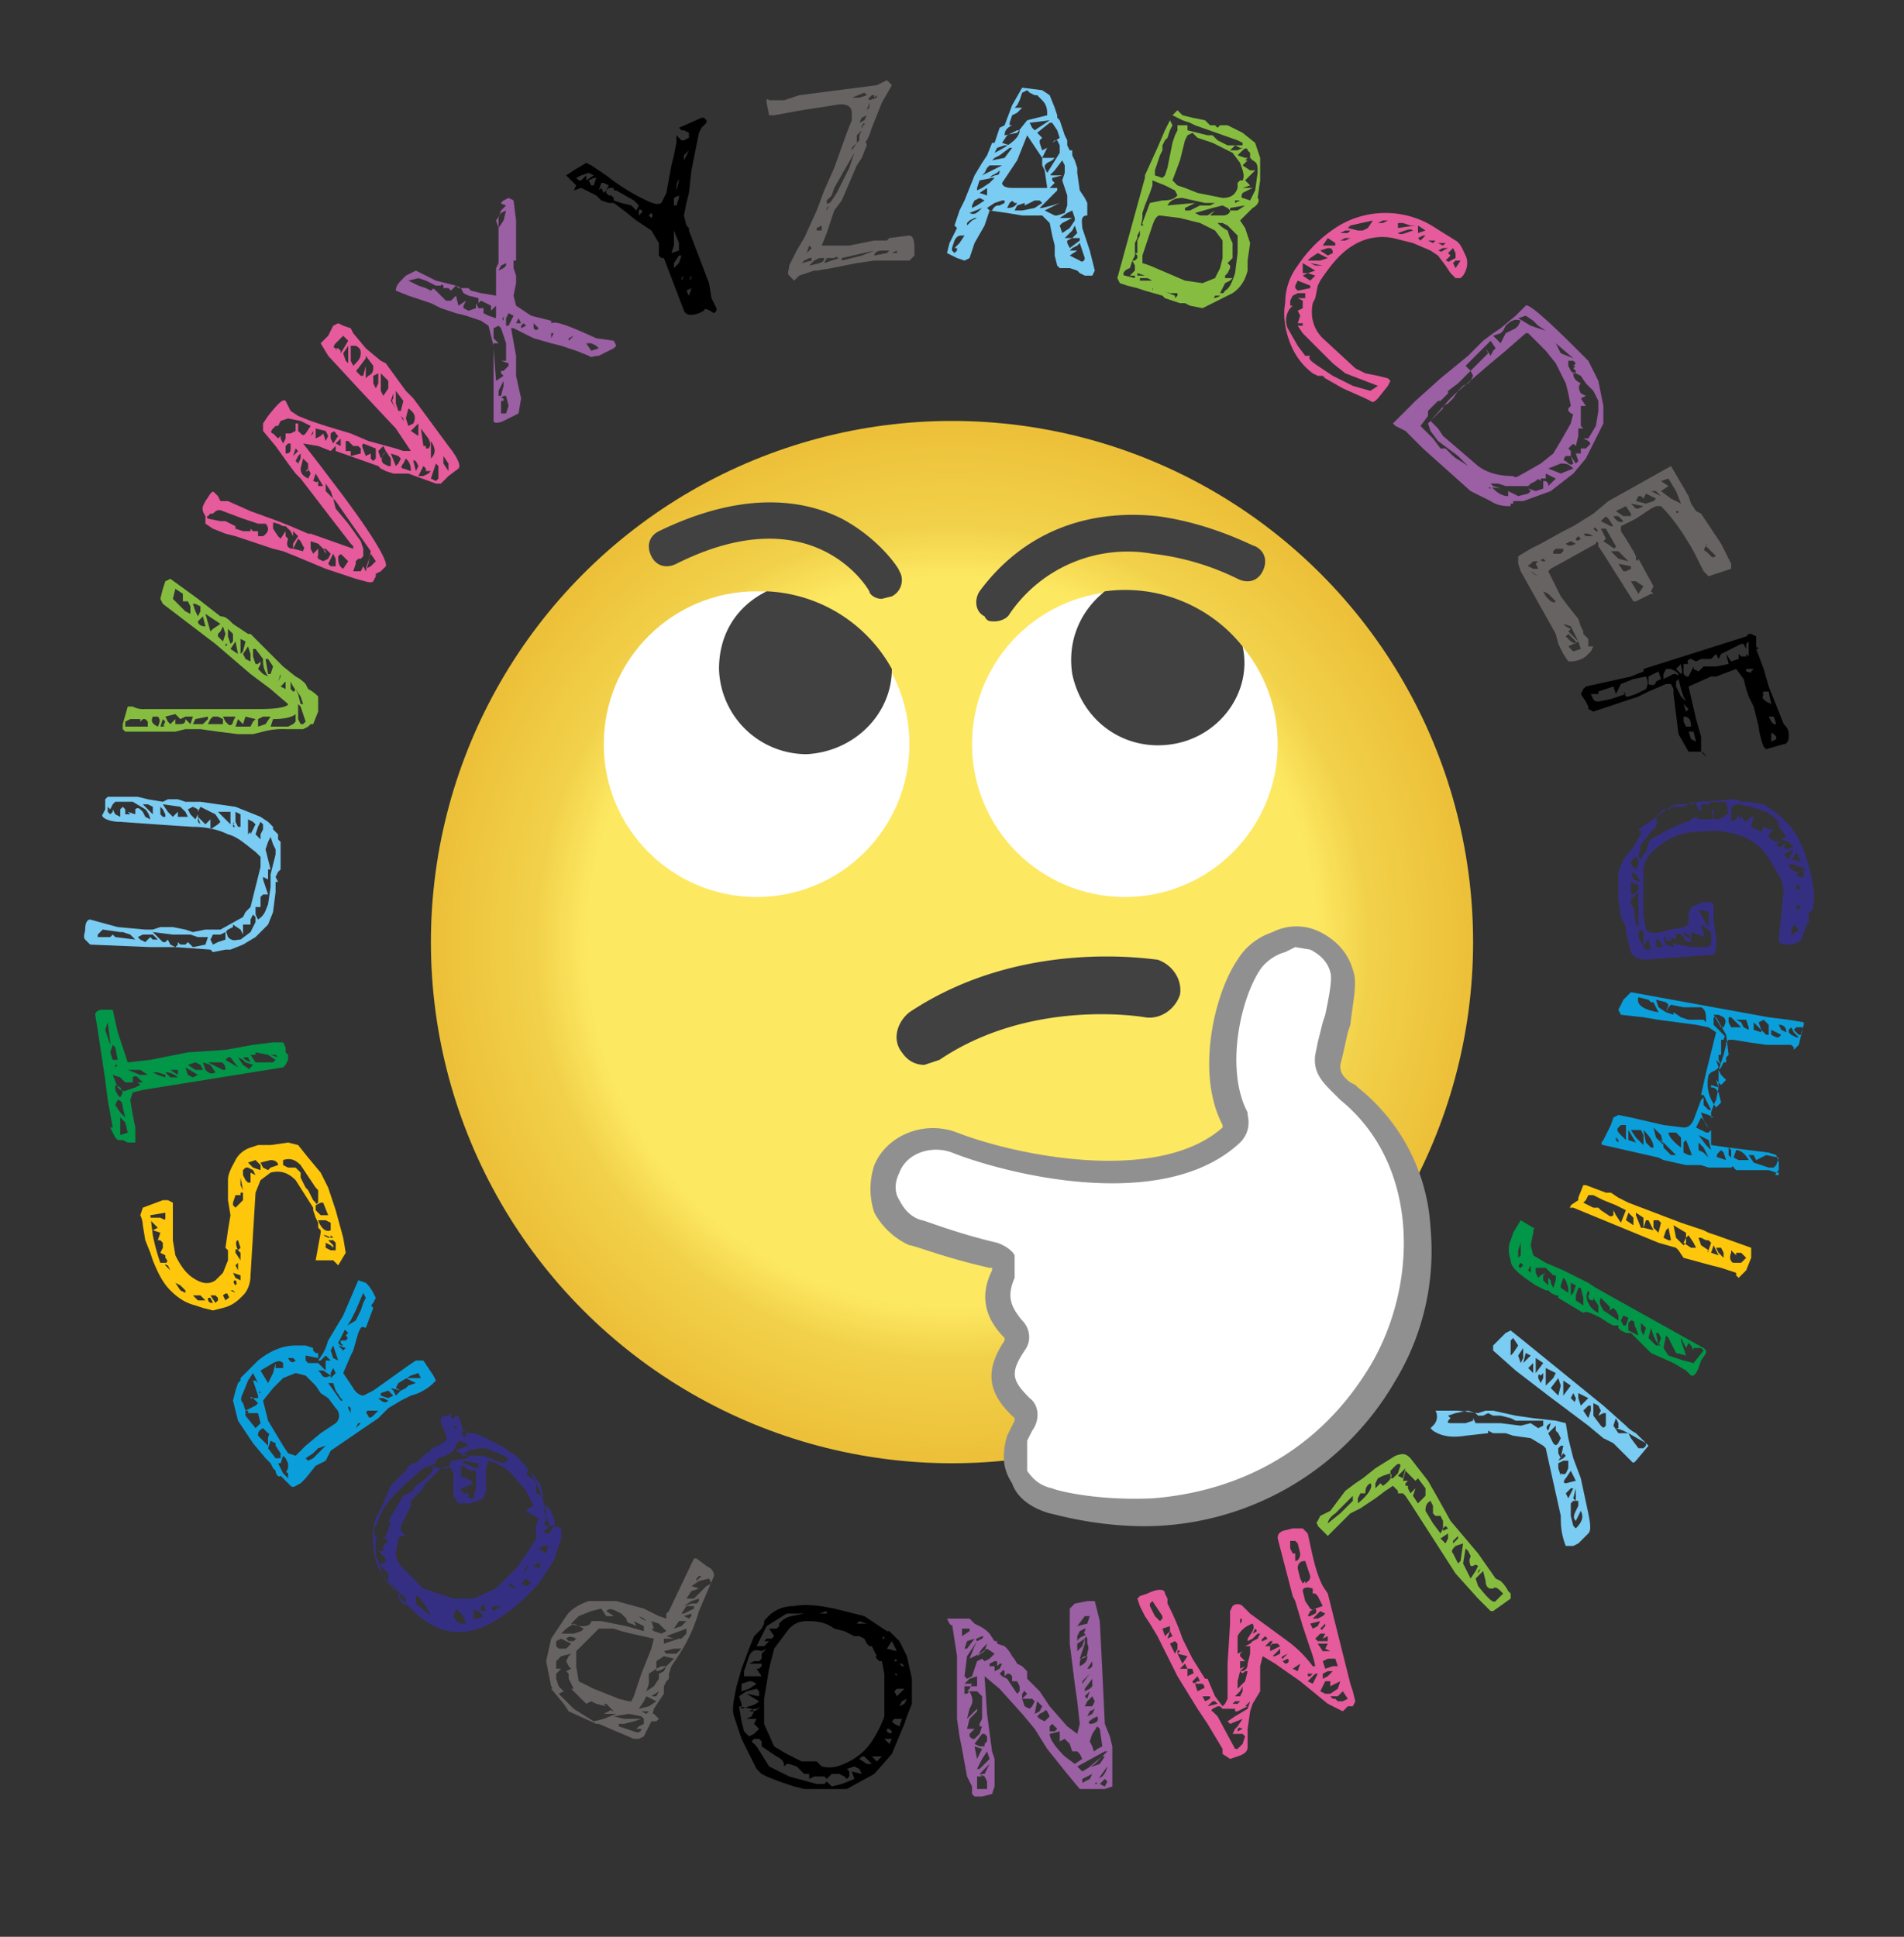 <svg xmlns="http://www.w3.org/2000/svg" viewBox="0 0 76 77.3"><rect x="0" y="0" width="76" height="77.3" fill="#333333" stroke="none"/><radialGradient id="a" cx="38" cy="37.6" r="20.8" gradientTransform="matrix(-1 0 0 1 76 0)" gradientUnits="userSpaceOnUse"><stop offset=".7" stop-color="#fde862"/><stop offset=".8" stop-color="#f2d14a"/><stop offset="1" stop-color="#ecc038"/></radialGradient><circle cx="38" cy="37.6" r="20.8" fill="url(#a)"/><circle cx="44.9" cy="29.7" r="6.1" fill="#fff"/><path d="M46.8 29.7c-1.9.3-3.6-.9-4-2.8-.2-1.3.3-2.5 1.3-3.3a6 6 0 015.5 2.2c.4 1.8-.9 3.6-2.8 3.9z" fill="#414141"/><circle cx="30.2" cy="29.7" r="6.1" fill="#fff"/><path d="M32.2 30.1a3.5 3.5 0 01-3.5-3.4c0-1.4.7-2.5 1.9-3.1a6 6 0 015 3.1c0 1.8-1.5 3.3-3.4 3.4zm4.7 12.4l.6-.2c3.7-2.5 8.2-1.7 8.2-1.7.6.1 1.2-.3 1.4-.9.1-.6-.3-1.2-.9-1.4-.2 0-5.4-.9-9.9 2.1-.5.4-.7 1.1-.3 1.6.2.3.5.5.9.5z" fill="#414141"/><path d="M42 59.9c-1.2-.4-1.7-1.4-1.3-2.5.1-.2.1-.4.3-.5.2-.2.1-.5-.1-.7-.9-.9-1-1.4-.3-2.5.1-.2.1-.5-.1-.7-.7-.7-.8-1.3-.4-2.2.1-.3 0-.7-.4-.7-1.8-.4-3-.9-3.1-.9-1-.4-1.5-1.6-1.1-2.6s1.6-1.5 2.7-1.1c1.9.8 8.1 2.3 11-.3.2-.1.2-.4.2-.6-1-1.9-.2-5 .6-6.2.3-.4.7-.8 1.2-.9 1.1-.5 2.2.1 2.6 1.2.2.5-.1 1.7-.2 2.3l-.3 1.3c-.1.5.2.8.5 1.1l.3.2c3.4 2.7 3.4 7.7 1.3 11.2a11.2 11.2 0 01-9.1 5.5c-2.4.2-4.1-.3-4.3-.4zm9.5-6.7z" fill="#fff"/><path d="M41.9 60.4c-.7-.2-1.3-.6-1.5-1.2-.4-.6-.4-1.2-.2-1.9l.3-.6v-.1c-1.1-1-1.2-1.9-.4-3.1v-.1c-.8-.8-1-1.7-.5-2.7v-.1h-.1c-1.8-.4-3-.9-3.2-.9a3 3 0 01-1.4-1.3 3 3 0 010-1.9c.5-1.2 2-1.8 3.3-1.3 2.3.9 8 2.1 10.6-.2v-.1c-1.1-2.1-.3-5.3.6-6.6.3-.5.8-.9 1.4-1.1a2.1 2.1 0 011.9 0c.6.3 1.1.8 1.3 1.5.2.5 0 1.3-.1 2.2l-.1.3-.2.9-.1.4c0 .2 0 .4.4.7l.2.1.1.1a7.7 7.7 0 012.9 5.6 10 10 0 01-1.4 6.1 11.6 11.6 0 01-9.5 5.8c-2.3.1-4.2-.5-4.3-.5zM51.3 38c-.4.1-.8.4-1 .7-.8 1.2-1.4 4-.5 5.7v.1c.1.4 0 .8-.3 1.1-3.1 2.9-9.5 1.2-11.5.4-.8-.3-1.8 0-2.1.8-.2.4-.2.8 0 1.1.2.4.5.7.9.8.1 0 1.3.5 3 .9.3.1.6.3.7.5v.9c-.3.7-.2 1.1.3 1.7.3.3.4.8.1 1.2-.6.9-.5 1.2.2 1.9.4.3.4.9.1 1.3l-.2.4v1.2c.2.3.5.6 1 .7.2.1 1.8.5 4 .4 2.6-.2 6.3-1.3 8.7-5.3 1.9-3.2 2-8-1.2-10.6l-.3-.3c-.4-.4-.8-.8-.7-1.5l.1-.5.2-.8.1-.3c.1-.5.3-1.4.2-1.7-.1-.4-.4-.7-.8-.9l-.6-.1-.4.2zm.2 14.8l.1.9-.1-.9z" fill="#919090"/><path d="M39.7 24.8c.2 0 .5-.1.6-.3a5.7 5.7 0 015.7-2.4 10.3 10.3 0 013.4 1c.4.2.8.1 1-.3s.1-.8-.3-1c-.1 0-1.7-.9-3.9-1.2-2.9-.3-5.4.7-7.1 3-.2.3-.2.8.2 1 .1.2.2.2.4.2zm-4.5-.9l.4-.1c.4-.2.5-.7.3-1 0-.1-.8-1.3-2.3-2.1-1.4-.7-3.8-1.2-7.3.5-.4.2-.5.6-.3 1s.6.5 1 .3c5.4-2.7 7.6.9 7.7 1.1 0 .1.2.3.5.3z" fill="#414141"/><path d="M43.2 9.1l.3.9.2.8-.1.2h-.3l-.2-.1-.1-.1-.3-.1h-.4l-.1-.1-.1-.4v-.4l-.1-.4-.1-.5-.3-.3h-.8l-.6-.1-.7-.1-.2.6-.4.7-.1.3-.1.3-.2.1-.3-.1-.4-.2.1-.4.3-.6-.1-.1.2-.6.2-.4.4-1 .3-.5.2-.3.2-.5h.1l.1-.3.1-.3.2-.1.3-.8.4-.7.8.1.3.2.2.5.1.3v.1l.1.1.1.3.1.3.1.2v.2l.1.2h.1v.2l.1.2.1.3v.2l.1.7.2.3.1.2v.5c-.3 0-.2.3-.2.5zm-4.9.6l.2-.3h-.1c-.1 0-.2 0-.3.2l-.1.3v.1l.1.1.1-.1v-.1h-.1l.2-.2zm.5-.9l.2-.1h-.1l-.2.1-.1.1V9l.2-.2zm.4-.5l-.5.2c.2.1.3 0 .5-.2zm-.2-.1l.3-.2-.2-.1-.2.1-.1.2v.1l.2-.1zm.1-1l-.1.3v.1l.2-.1.3-.2.2-.2h-.1l-.5.1zm.3.6v-.3l-.3.2.3.1zm0-1.1l-.1.2-.1.1.4-.2.4-.2h-.5l-.1.1zm.5 1.5l.2-.1V8H40l-.3.1-.3.2.1.1h.1c.1-.2.2-.2.3-.2zm0-1.4l-.1.1-.2.1-.1.1.2-.1c.2 0 .2-.1.2-.2zm0-.6l-.2.1-.1.1.5-.1.3-.4h-.1l-.4.3zm.4-.4h-.2l-.3.1-.1.2c.6-.3 1-.6 1-.9h-.1l-.4.2-.2.3.3.1.1-.1-.1.1zm.7-.4l-.4 1-.6.9c0 .1.1.2.4.2h1.4l-.1-.7-.1-.2v-.3l-.6-.9zm-.9 0l.5-.1.4-.5.8-.2c0-.2 0-.4-.2-.6l-.2-.2h-.1l-.2-.1-.1-.1-.2.1-.1.3-.1.2-.1.1h.3l-.1.1-.1.1-.2.1-.1.3V5h.1c-.2.1-.3.2-.3.4zm.2 2.7l-.1.2c.1 0 .3 0 .4-.2h-.1c-.1-.1-.1-.1-.2 0zm1 .2l.3-.2-.1-.1h-.2l-.2.1-.2.1v-.1l-.3.1-.1.2h.3l.5-.1zm-.1-3.2l.1.1.3-.2.3-.2-.8.1.1.2zm1.1 1v-.3l-.1-.2h-.1l-.1.1.3-.2-.1-.3-.2-.3h-.1l-.5.4.1.1.1.1-.1.1v.1l.1.3.2-.1-.1.2-.1.2h.5l-.1.1-.2.1-.1.1v.1l.1.2.5-.8zm-.6 2.1l-.2.2.2-.2zm.4.4h.1l.3-.1.1-.3v-.4l-.1-.3-.1-.3-.3.1-.2.2h.3v.1l-.7.7h.1l.4-.1.3-.1-.6.3.4.2zM42 7h.4l-.4.1v.1l.1.1.3-.1.1-.3v-.3l-.1-.2-.3.4-.1.1c-.1.1-.1.1 0 .1zm.3.7l-.2.1.2-.1zm.1 1.6l.3-.2.2-.3v-.1l-.1-.3-.2.1-.3.2h.5l-.2.1-.2.1-.1.1.1.3zm.4-.1l-.2.2-.1.1h.3l.2-.2-.1-.3-.1.2zm-.1.7l.4-.3v-.1h-.3l-.2.1v.1l.1.2zm.6.4l-.2-.6-.1.1-.2.1-.1.1h.3l-.3.2.4.2c.1.1.2 0 .2-.1z" fill="#7accf3"/><path d="M45.7 7.1V7l.5-1.1.3-.7.2-.4.1.2-.1.2-.1.3-.1.1-.1.2V6l-.1.2-.2.6V7l.3.1.1-.1.1-.3.2-1 .1-.3.1-.2V5h.4v.2l.4.1.4.1h.2l.2.2.4.2h.6v-.1l-.2-.1-1.7-.6-.2-.1-.3-.1-.2-.1-.2-.1.1-.1.1-.1.1.1.1.1.4.1.5.1.2.2h.2l.1.1.1-.1h.3l.6.3.5.4.2.6v.9l-.1.7c.1.1 0 .3-.2.4l-.5.5.2.3.2.6-.1.7v.4c-.1.4-.3.7-.6.9l-1 .5-.2.1-.5-.1-.2-.1h-.2l-.6-.2-.1-.1-.7-.2-.3-.1-.4-.1-.3-.1-.1-.2 1.1-4zm-.8 3.9l.4.1V11h-.2l.2-.2v-.2l-.1-.2h.1l.1-.1v-.1l-.1-.1h.1v-.5l.1-.2V9h.1c.1 0 0 0 0-.1l.3-.8.5-.1c.4 0 .5-.1.6-.2l-.1-.2-.4-.2-.5-.2v.2l-.1.3-.2.5-.1.3v.2l-.1.5-.1.2v.1l-.1.2v.5l-.1.2-.1.3c-.3.1-.3.3-.2.3zm.9.1h-.3v.1h.5l.1.1.1.1h.1l.1-.1v.3l.5.2v.1l.1-.1.2.1h1.2a.6.6 0 00.5-.3c.2-.1.3-.4.4-.7l.1-.8v-.7l-.1-.1L49 9l-.2-.1h-.2a1.4 1.4 0 00.4.3l.1.3.1.2v.6l-.1.1-.1.1.1.1v.1l-.1.2-.1.1v.1h.3l-.1.1-.2.1-.1.2-.1.2h.2v.1h-.4l-.1.2h-.6l-.6-.1-.2-.1v-.1h-.3l-.7-.2v.1c.1-.4 0-.4-.2-.5zm-.1-.1l-.3-.1v.1h.3zm.2-.4l.7.3.7.3.7.1.5-.2.2-.4.1-.4v-.7l-.3-.4-.6-.3-.8-.2-.8-.1c-.1 0-.2.1-.3.4l-.3.9-.1.3v.3l.3.1zm1.3-2.7c-.3 0-.5.1-.6.3l1.1-.1-.4.2v.1h.2l.2-.1.2-.1h.4l.2-.1h-.4l-.9-.2zm-.2-.5l.3.1.5.2 1 .2c.3 0 .5-.1.6-.4v-.2l.1-.1h.1c.1-.2 0-.4-.1-.7l-.3-.4-.8-.4-.6-.2-.2-.2-.2.1-.1.2-.2.8-.3.8.2.2zm1.4.9l-.7.2.2.1h.3l.3-.2-.1.1-.1.1h.5c.2 0 .3-.1.3-.2l-.1-.1-.2-.1-.4.1zm1 .1l.3-.2-.6.1v.1h.3zm-.1-2.6l-.2.2h.3l.2-.1h-.1l-.2-.1zm.2 2.2h-.2v.1l.2-.1zm.1-2l-.2.2.3.1h.2v-.2l-.1-.1c0-.1-.1-.1-.2 0zm0 1.9l.3.1.1-.2.1-.2.1-.7c0-.3 0-.4-.2-.5h-.2l-.2.2.3.2h-.1.3l-.2.2-.2.2.1.1.1.1-.3.1h.4l-.4.2c-.1.2 0 .2 0 .2zm.1-1.5s0 .1 0 0h.3l-.1-.1h-.1l-.1.1c-.1 0-.1 0 0 0z" fill="#86bd40"/><path d="M55.5 15.2l-.1.2-.4.5c-.1.1-.2.2-.3.1l-.2-.1-.9-.4-.7-.4-.1-.1h-.2l-.2-.1a2.7 2.7 0 01-.9-1.2c-.2-.5-.3-1.1-.2-1.6 0-.6.2-1.1.5-1.5.4-.6.9-1.1 1.5-1.5s1.3-.6 2-.6 1.4.2 2 .6l.8.5c.2.1.3.4.4.6s.1.5-.1.8l-.1.1h-.2l-.2-.2-.2-.3-.3-.4-.3-.2-.7-.3-.8-.2a2.2 2.2 0 00-1.6.3c-.5.3-.9.8-1.3 1.4l-.1.2-.1.5-.1.2c-.1.5 0 1 .4 1.4l1.3 1.2.4.2.5.1.4.1.1.1zm-.5.2l-1.3-.5-.5-.4-.8-.8-.4-.4-.2-.3h.2v-.1h-.2l.1-.3-.1-.2.2-.1V12l-.2-.1h.3v-.2h-.3l-.2.1-.1.2v.2h.1l-.1.1a.8.8 0 00-.1.8l.4.7.3.4h.2c-.1.1 0 .2.3.4l.6.4.8.4.7.2.3-.2zm-3.3-4v.1l.1.1.5-.1v-.1l-.5-.2-.1.2zm.8-.4c-.1 0-.1 0 0 0l-.3-.1-.2.1.3.2.2-.2c0 .1 0 .1 0 0zm-.5-.1h.2l.3-.1-.5-.3v.1.3zm.6-.8l-.3.2-.1.1h.5l.3-.1-.4-.2zm.2.5s0-.1 0 0l-.5-.1.2.1h.3zm.2-.7l-.3.1.3.2.2-.1c0-.2-.1-.2-.2-.2zm-.2-.1h.5v-.1l-.3-.2-.2.3zm.9-.2l.2-.1h-.2l-.2.1h.2zm0-.4l-.2.1h.3l.1-.1h-.2zm.1-.1l.4.1h.2l.2-.1.2-.3-.9.2-.1.1zm1.4-.3l-.2.1h.2l.2-.1h-.2zm.3.1l-.3.1.3-.1zm.5 0h-.2v.2l.7-.1h-.2l-.3-.1zm.4.3c-.1-.1-.3 0-.6.1.1.1.3 0 .6-.1zm.2-.2v.3l.3-.1-.3-.2zm.3.4h-.1l-.2.1.1.1.2-.2zm.3.3l.1-.1H57l.2.1zm-.1-.3zm.7.5h-.2l-.2.1c.1 0 .1.1.2 0l.2-.1zm-.4-.2l.2.1.1-.1h-.3zm.5.3l-.1.1.1.1-.2.2c.1 0 .1.1.2 0l.2-.1v-.2l-.1-.2-.1.1zm.2.4l-.1.1.1.2.2-.3h-.2z" fill="#e65b9c"/><path d="M63.7 17.5l-.4.8-.5.6-.9.7-1.1.4h-.4v.1h-.1v.1c-.2 0-.5 0-.8-.2l-.8-.4-1.9-1.7-.7-.7-.2-.1-.2-.1-.1-.1.1-.1.8-.8 1-.9 1.1-.9.6-.6.4-.3.3-.2.6-.5.4-.4c.1-.1.8.5 2.1 1.8l.4.4.4.8.2 1v.7l-.3.6zm-4.2 2v-.1c.2.2.4.4.7.4v-.2l-.1-.2-.3-.1h-.3L59 19l-.8-.8-.4-.3-.4-.3-.3-.4-.1-.3.2-.2.2-.2.1-.1.1-.1v-.1l.2-.1.2-.2.2-.3.2-.2.2-.1.1-.1.1-.2-.1-.2-.5.5-.4.3v.1l-.3.3h-.1l-.1.1-.1.1-.1.1-.1.1v.2l-.3.4.5.5.3.4h.2l.1.1.1.1a1.4 1.4 0 00.4.3l.3.2.7.5.3.3.3.1c-.6-.1-.5 0-.4 0 0 .1 0 .1 0 0zm3.2-3l-.1-.1v-.1l.1-.1-.1-.5-.1-.4-.4-.8-.4-.5-.7-.7h-.1l-.8.7-.6.5-1.4 1.2-.3.3-.7.8.1.1.2.2.2.3 1.4 1.2c.4.3.9.4 1.4.4.1.1.2 0 .4-.1l.7-.4.5-.4.3-.5.4-.7.1-.4c0 .1 0 0-.1 0zm-3.3-2.4l-.1-.2.2.3.1-.2.1-.1-.2-.3-.5.5-.5.5.2.2.6-.6.1-.1zm.6-.9l-.1.1-.3.1.3.3.1-.2.1-.2.2-.1.2-.1.1-.1.1-.2c-.2-.1-.4 0-.6.2l-.1.2zm2 6l.1-.1-.4-.2v.2h-.2v.1c-.1-.1-.1-.1-.2 0l-.2.1-.1.1h-.9l.1.2.4.2.4-.1.1-.1-.1-.1.3.1.3-.1v-.3h.1l.1.1v.1l.2-.2zm-1.4.4l-.1-.1-.1-.1.1.1.1.1zm.6-6.8l-.3-.2-.3.1.5.3.6.2-.3-.2-.2-.2zm1.1 5.7l-.5.2.5.2.5-.2c-.2-.2-.3-.2-.5-.2zm-.2-4.8l.1.2.1.2.5.2-.7-.6zm1.2 1.6l-.2-.3-.2-.1c-.1-.1-.1 0-.1 0 0 .2.1.3.3.4-.1.1-.1.2 0 .4l.2.1-.2.1.2.3h-.2v.8l.1.1H63v.3l-.1.4c-.1-.1-.1-.1-.2 0l-.1.1.1.1v.2h-.2c-.1.1-.1.2 0 .2.1.1.2.2.3.1l-.1-.3.2.3.1-.1-.1-.3h.2v-.2h.2l.1-.1c.1-.1.1-.1 0-.2l-.2-.1h.2l.3-.5.1-.6V16l-.2-.4-.3-.3zm-.5-.7l.1-.1-.1-.1h-.2v.2l.1.2.1.1h.1v-.1l-.1-.1c.1-.1.1-.1 0-.1z" fill="#9b5fa3"/><path d="M60.6 22.5v-.3l.5-.3.4-.2.9-.5.4-.2.8-.5.6-.5 2.5-1.4.7 1.2.1.3.2.3.2.1.6.9.2.3.4.8v.2l-.3.1-.3.1-.3.1-.2-.2-.4-.8c-.4-.7-.8-1.3-1.3-1.8h-.2l-.2.1-.3.2-.3.2-.6.3v.2l.2.3.3.5.1.2v.1c0 .1.1.1.1 0l.6 1.1-.1.2.1.1h-.1l-.2.1-.4.2h-.1L64 22.1l-.2-.3v-.1c0-.1-.1-.1-.1 0l-1.8 1-.1.1.2.4.3.6.3.4.4.5.1.3.1.2v.1l.1.1.1.1-.1-.1.1.1v.3h.2l-.1.2-.2.2c-.3.2-.5.2-.7.2l-.2-.3-.2-.4-.1-.4-1.4-2.5-.1-.3zm.4.1l.2.1h.2l-.1-.2.1-.1h-.2l-.2.2c.1-.1 0-.1 0 0zm.1.2l.1.1.2.1-.3-.2zm.3.4c0 .1 0 .2 0 0 .1.1.1.1 0 0zm.2-.8h.1l-.1-.1-.2.1c.1-.1.1 0 .2 0zm.2 1.3l-.2-.1.1.2.2.2c.1 0 .1.1.2 0l-.1-.1-.2-.2zm.3-1.8s-.1 0 0 0l-.1.1v.1h.3l.1-.1v-.1h-.3zm.1 2.5H62h.2l.1.1-.1-.1zm.3.6l.2.1-.1.1.4.4-.3-.6-.3-.1.1.1zm.2.4l-.1-.1-.1.1.2.2.2.1v-.1l-.2-.2zm-.1-.7s-.1 0 0 0l.1.1-.1-.1zm.1-3.1l-.2.1c.1.1.2.1.4 0l-.2-.1zm.1 4.4l.3-.1-.1-.3-.4.2.2.2zm.1-4.5c0 .1.1.1.2 0l-.1-.1-.1.1c.1-.1.1-.1 0 0zm.5-.2h-.2l.1.1h.3l-.2-.1zm.2-.2l.1.1h.1c-.1-.1-.1-.2-.2-.1zm.3-.3c0 .1 0 .1 0 0l.4.2h.1l-.2-.3c-.1-.1-.1-.1-.2 0l-.1.1zm.4 1c.1.1.2.1.2 0l-.4-.7h-.2l.2.4-.1.1.3.2zm.3.2h-.3l.3.3.4.1-.1-.1-.3-.3zm0-1.4h-.2c.1.2.3.3.4.2l-.2-.2zm.3-.4l-.4.2.3.2h.3v-.1l-.2-.3c.1.1.1.1 0 0zm-.1 2.6h.1l.2-.1v-.1l-.5-.1.2.3zm.3-2.7l.2.2h.1l.2-.1-.5-.1zm.2 3.1h-.2l.3.5.2-.3-.3-.2zm.3-3.3l-.1-.1h-.1l-.1.2.4.1.3-.1.1-.1-.2-.1-.2-.1-.1.2.1.1-.1-.1zm.5-.3h-.2l.2.1.2.1-.2-.2zm.2 0l.4.3.4.2-.2-.5-.3-.5-.3.1.3.2-.3.2zm.7.8s-.1 0 0 0h-.1c0 .1.1.1.1 0zm.4.3zm.7 1.1s-.1 0 0 0c-.1.1-.1.2 0 .2l.2.2c.1.1.1 0 .2 0l-.4-.4c.1-.1 0-.1 0 0z" fill="#676362"/><path d="M71.4 29.4c0 .2-.1.3-.2.3l-.7.2-.1-.1a3 3 0 01-.2-.8l-.2-.8-.1-.2-.1-.2-.1-.3-.1-.4-.3-.4-.8.3h-.2l-.9.4.3 1.3.2.7v.6l.2.2c-.1-.2-.2-.2-.3-.2h-.4l-.4-.7-.1-.8-.1-.8v-.2l-.1-.2h-.2l-.7.3-.4.2-1.8.6-.2-.1v-.1l-.1-.2-.2-.3.1-.2.1-.1.9-.2.9-.2.5-.2v-.1l4.1-1.3.1-.1h.1l.2.1v.4l.1.1h-.1l.3.8.2.7.6 1.5c.2.2.2.3.2.5zm-6.6-1.8l.1.2h.1l.3-.1.4-.2a.5.5 0 000-.5l-.5.1-.5.2-.2.4-.1-.3-.6.2v.1h-.3c.1.2.1.3.3.3l.5-.1.3-.1.3-.1-.1-.1zm1.3-.4l.2-.1-.1-.3-.4.2v.3c.2.1.3 0 .3-.1zm.4-.5l-.1.2v.2l.2-.1.2-.1h.1s.1.1.1 0l-.1-.1-.2-.1h-.2zm.6.8l-.1-.4-.1.1v.2l.2.4.2.2-.1-.2-.1-.3zm0-1l-.2.2.2.2c.1-.1 0-.2 0-.4zm.2 1.7l-.1-.1.1.3.1-.1-.1-.1c.1.1 0 0 0 0zm-.1.4v.2l.1.2h.2c0-.3-.1-.4-.3-.4zm2.6-3l-.1.1v.2l-.1-.2h-.1l-.2.1-.2.1-.2.1-.2.1-.1.2-.1-.2-.2.2h-.4l-.2.1-.2-.1c-.1 0-.2.1-.1.2h-.2v.4l.1.1h.1l.1-.2.1-.2v.1l.2.1.1-.1.1-.1h.5l.5-.1-.1-.4.2.3.3-.1v-.2l.1.1h.2v-.1l.1.1v-.6zm-2.4 3.6l.1.3.2.1-.1-.4h-.2zm.3-2.7zm2.2.3l.1-.1h-.3v.1c.1 0 .2.1.2 0zm.6 1.2l.2.1-.1-.5h-.2s-.1.1 0 .1c-.1.2 0 .2.1.3zm.2.8l.1.1h.1l-.1-.3h-.2l.1.2zm0 .5v.3l.2-.1v-.1l-.1-.1-.1-.1c.1 0 0 .1 0 .1z"/><path d="M65.2 33.8l.3-.5v-.1l-.1-.1.6-.4c.5-.4.8-.6 1-.6h.5l.3-.1 1.5-.1.2.1h.3l.6.1c.6.4 1.1.8 1.4 1.4s.5 1.3.6 2.1c0 .5 0 .8-.2.8v.4l-.1.1v.1l-.1.2-.1.3-.1.1-.3.1c-.3 0-.5 0-.5-.2l.1-1 .1-1-.1-.4-.3-.5c-.3-.6-.7-1-1.2-1.2s-1.1-.3-1.8-.2c-.6 0-1.1.2-1.5.5s-.7.6-.7 1.1v1.7l.1.6c.1.1.3.2.6.1l.4-.1.5-.1.2-.1v-.4l.1-.3.5-.2c.3 0 .4 0 .4.2v.5l.1.8v.4l-.1.2-2.7.2c-.3 0-.5-.1-.6-.3l-.2-.8V37l-.2-.4-.1-.7v-1.1l.2-.5.4-.5zm.1 1.1l-.2-.1.1.3.3.1-.2-.3zm-.2.3v.5c.2 0 .3-.1.3-.4h-.1l-.2-.1zm0-.7c0 .1 0 .1 0 0l.1.1.1.1.1-.2v-.2l-.1-.1c-.2.1-.2.2-.2.3zm0 1.4v.2l.1.1.1.7.1.1v-1.4l-.3.3zm.8-2.7l-.4.5-.1.5.1.1.1-.2.1-.1.1-.3v-.1l.1-.1.7-.4.7-.3h.1l.1-.1.2-.1.1.1h.5c.1 0 .1-.1 0-.4v.1l.1-.1v.4h.2l.2-.1.1-.1h.1l-.1-.5h-.6l-.1.1h-.3v.3l-.1-.1-.1-.2-.1-.1-.2.1-.2.1h-.4l-.2.1h-.2l-.3.3c.1.3 0 .4-.2.6zm-.5 4v.2l.2.4v-.6l-.1-.1-.1.1zm.3.4l-.1.2.1.1h.2l-.1-.4-.1.1zm.4-.1v.3h.3l-.2-.3h-.1zm.4.2l.3.1c0-.2-.1-.3-.2-.3v.1l-.1-.1v-.1h-.1l.1.3zm.4-.2c0-.1 0-.1 0 0l-.2-.1c0 .2.1.3.3.3l.5.1h.7l.1-.1v-.5l-.4-.3v.1l.1.2v.2l-.2-.1-.3-.1v.4c-.1 0-.2 0-.3-.2-.1-.1-.2-.2-.3-.1v.2zm.5-.2l-.2-.1v.1l.3.2-.1-.2zm.4-.8l.2.3-.2-.3zm0-.2l.2.4.2.3v-.6l-.4-.1c.1-.1 0 0 0 0zm1.3-4v.5l.2-.1.1-.2v.2l.1-.1.1.1.1.1.1-.1.1-.1h.1l-.1.4.2.1.2.1.1-.2.2.1h.2l-.2.2v.1l.1.1.2.1h.2l-.2.1.1.1h.1l.1-.1.1-.1-.1.2.1.1.3-.1-.2-.2-.3-.1.2-.1a3 3 0 00-.3-.4v.2-.4l-.2-.2-.3-.2-.6-.2-.5-.1c-.2 0-.3.1-.3.2zm2.1 1.8l.2.2.2-.4-.4.2zm.4.4h-.2l.1.2.2.1h.1l.3-.1-.5-.2zm0-.3l-.1.1.4.1-.2-.4-.1.2zm-.1 2.9v.2l.2-.1.1-.1-.2-.2-.1.2zm.2-1v.2h.1l.1-.1-.2-.1zm0-.8v.2h.1l.1-.1-.2-.1zm.1-.5l-.1.1.1.1h.2v-.3l-.2.1zm.2 1v-.1l-.1.1h.1z" fill="#352f83"/><path d="M66.4 46.3l-.2-.1-2.2-.5c-.1 0-.1-.1 0-.2l.3-.6.1-.3.2-.1.5.1 1.3.3.8.1c.2 0 .3-.1.4-.3l.3-.8.1-.1v-.1h-.1l.2-.9.4-1.6-.3-.2-.5-.1-1.5-.2-.6-.1-.9-.1-.1-.2.2-.4.3-.3 2.2.4 3.3.6.8.1.6.1v.1l-.2.8-.2.2v-.1l-.1-.1h-1l-.7-.1-.6-.1H69l-.1.1v.1l-.1.4-.2.6v.7l-.1.5-.1.2-.1.3v1.3l.7.1.8.1.8.1.3.1.1.3v.3l-.1.1-.1.1c.2-.2.2-.1.2 0h-.1c-.1 0 0 0 0-.1l-.3-.1h-1.3l-.1-.1c0-.1-.1 0-.1 0h-.9l-.3-.1h-.6l-.9-.2zm-1.9-.8l.1.1c0-.1 0-.2-.1-.1.1-.1 0-.1 0-.1v.1zm.2-.2l.2.2v-.6h-.2l-.1.1c-.1.1 0 .2.1.3zm.3-.2v.4l.3.1-.3-.5zm.3.3l.3.3v-.4l-.1-.2h-.4l.2.3zm.9-5l-.1-.2-.1-.2h-.1l-.1-.1-.4-.1c-.1.3.2.5.8.6zm-.5 5.2l.2.2h.1c0-.2-.1-.4-.4-.7l.1.5zm.6-.3L66 45l.1.4.3.3-.1-.4zm.3-5.2l-.1-.1-.4-.1.1.3.3.2.1-.3zm-.2 5.7l.3.3h.2l-.4-.4-.1-.1-.1-.1h-.1c.1 0 .2.1.2.3zm.3-.6h-.1c0 .1.1.3.5.6v-.4l-.2-.2h-.2zm1.3-4.5l.1.1c0-.3 0-.5-.2-.6h-.7l-.5-.1-.1.1-.1.2.3.1v-.1l.3.2.3.1h.6zm-.8 5.3l.2.1h.1c.1 0 0 0 0-.1l-.2-.5-.1.1v.4zm1 .2l-.2-.4-.2-.2v.3l.2.1.2.2zm-.3-1.1l.2.1h.1l.1-.1-.2-.2-.1-.2-.1-.1-.2.4.2.1zm.3.4l-.4-.2.3.4.2.2-.1-.4zm-.3-1.1a1.4 1.4 0 00.4.7v-.5h.1l-.2-.1-.3-.1zm.1-.3l.2.2h.1l-.3-.6v.4zm.3-1.3s0 .1 0 0l-.1.1c-.1.5 0 .9.3 1.3l.1-.1.1-.1-.1-.4c-.1-.1-.1-.2-.3-.2v-.1l.3.1-.1-.3.2.2.2-.2-.2-.2-.1-.2.1-.1.1-.2h.1v-.2l.1-.1-.1-.8-.4-.7h-.1v.3l.2.2.2.2c.1.1 0 .1 0 .2h-.1v.6h-.1v.2l.1.2-.1-.1-.1-.1.1.3-.1.1-.2.1zm.5-2.2l-.2-.1h-.2l.3.5h.1c.1-.2.1-.3 0-.4zm-.2 5.6l.3.1-.1-.3-.1-.1-.1.1c-.1.1-.1.2 0 .2zm.4-.1l.1.1v-.3l-.1-.1v.3zm0-5.3l.1.2h.4l-.4-.4H69v.2zm.2 5.4l.2.1h.4c-.1-.2-.3-.4-.5-.4l-.1.3zm.3-5.4l.1.2.2.1V41l-.1-.3h-.4l.2.1zm1 5.3l-.2.1-.2.1-.1-.2h-.2l.2.3.6.2h.2l.1-.1.1-.3-.5-.1zm-.5-5l.3.1v-.1l-.3-.3v.3zm.1 5.2s0-.1 0 0zm.5-5.4l-.2-.2-.2.1.1.3.2.2h.1v-.4zm.1.4l.2.1h.1l.1-.1-.2-.1-.2-.1v.2zm.4-.2l.2.1c0-.2-.1-.3-.3-.3l.1.2zm.6.3h.1l-.2-.2-.1-.2-.1.1v.1l.1.1.2.1zm.2-.4h-.2l-.1.1.2.2h.1v-.1c.1-.2.1-.2 0-.2z" fill="#0a9fda"/><path d="M67 49.9l-.1-.1-.7-.2-3.4-1.4h-.1c-.1 0 0 0 0-.1l.3-.2v-.1l.2-.5h.1l.8.3h.2l.3.2.4.2 2.1.8.9.3.2.1.3.1 1.4.5v.4l-.2.5-.3.3-.1-.1v-.1l-.6-.2-.4-.1-1.1-.3-.2-.3zm-2.8-1.4c.1.1.2 0 .2 0v-.2l.1.2.2.3.2-.5-.4-.2-.5-.2-.4-.2h-.2l-.1.2-.1.1.4.2h.2l.1.1.3.2zm-.1-.4v.2-.2zm1.1.8v-.3l-.2-.2-.1.3.3.2zm.4-.3l-.3-.2v.1l.2.5h.1v-.4zm.3.3l-.1-.2h-.1l-.1.3.4.1-.1-.2zm.4-.1l-.1-.1H66v.3l.2.2.1-.4c.1.1.1.1 0 0zm.3.7h.1l-.1-.5-.1.1-.1.3.2.1zm.3-.1l.3.3.1-.1v-.4l-.5-.3.1.5zm.6.4h.2l-.1-.2-.2-.3-.1.1-.1.2.3.2zm.7.1l.1-.3-.1-.1h-.1l-.2-.1h-.1l.1.3.3.2c-.1.1 0 .1 0 0zm.3 0l-.1-.2-.1.3.3.1-.1-.2zm.1.1l.2.2V50l-.1-.2h-.2l.1.2zm.9 0h-.2v.1l-.2-.2v.1c-.1.2 0 .4.1.4h.3l.2-.2-.2-.2z" fill="#fec70b"/><path d="M61.2 49.2l-.1.5.1.4.5.3.7.3.6.3.4.2.3.2 4.3 2.4.1.1v.1l-.2.3-.1.3-.1.2-.1.1h-.1l-.2-.2-.5-.3-.9-.4-.2-.2-.1-.1-.1-.1-.4-.4h-.2l-.2-.1-.1-.1v-.1h-.2l-.2-.1-.3-.2c-.4-.2-.6-.3-.7-.2l-1-.6v-.1h-.1l-.2-.1-.1-.1h-.1l-.2-.1-.2-.1c-.6-.4-1-.7-1-1-.1-.3-.1-.6 0-.8l.1-.3.3-.5.5.3c.1 0 0 0 0 .2zm-.5.4l-.1.3v.3l.1-.1v-.5zm.1.9v-.1.1l-.1-.1c-.1.1-.1.2 0 .2l.1-.1zm.3 0l-.1.2.1.1v-.3zm.4.1h-.2v.2l.1.2.1-.1.2-.1-.1.1v.2l.2.2V51l.1.1v.1l.1.2.1-.3v-.2H62l-.2-.2-.1-.1h-.2zm1.1.8l-.1-.3-.1-.1-.1.3v.1l.3.2v-.2zm.3-.1l-.2-.1v.5l.1-.1.1-.3zm0 .4v.2l.3.2v-.3l-.1-.4H63l-.1.3zm.5 0c.1-.1 0-.1 0-.2a.5.5 0 000 .5.8.8 0 00.4.4v-.3l-.2-.3v.1c-.2 0-.2-.1-.2-.2zm.8.4l-.3-.3c-.1.2 0 .3.1.5l.6.4v-.2l-.1-.2-.1-.1-.3.2c.2-.1.2-.2.1-.3zm.5.6l.1.2h.1l.1-.3-.2-.1-.1.2zm.4 0l-.1.1v.3l.4.2-.1-.3c-.1-.1 0-.3-.2-.3zm.6.3l-.2-.2v.3l.1.2.1-.3zm.3.3l-.1-.3-.1.4.3.3h.2c-.2-.1-.2-.2-.3-.4zm.3.1l-.1-.2h-.1l.1.5.1-.3zm.1.4l.2.3.6.2.4.1.4-.5-.1-.1h-.3v.1l-.1-.2-.1-.1-.1.2-.1-.2-.1-.2v.1l.2.6-.4-.1-.3-.6-.1-.1-.1.5z" fill="#029648"/><path d="M58.5 57.3c-.6.1-1 0-1.3-.2l-.1-.1.1-.1a.5.5 0 00.1-.6h.9l.8.1.3-.1h.3l.9.2.7.1.9.1.4.1.1.6.2.8.3.8.3 1.4c.1.5.1.7 0 .8l-.1.1-.1.1-.2.2-.2.1h-.3c-.2-.5-.2-.9-.2-1.2l-.6-2.7-.1-.1-.5-.3-.7-.1-.3-.1h-.5l-.2-.1v.1l-.9.1zm-.5-.5h.5l.3-.1v-.1l.1.2h1l.8.1.4-.1.3.2.2-.1v-.2h-1.1l-.2-.1-.4-.1h-.3l-.2-.1-.2.1H59l-.1-.1-.3-.1-.5.1-.3.1.1.1c-.2.2-.1.2.1.2zm6 .6l-.6-.5-1.6-1.2-1.3-1-.9-.8v-.2l.2-.2.3-.3.2-.1.5.4 1.6 1.3 1.6 1.3.9.8a1.4 1.4 0 00.4.3l.5.5-.5.6c-.1.1-.1.1-.2 0l-.7-.7-.4-.2zm-3.9-3.6c0 .1 0 .1 0 0v-.1.1zm.2.3l.1-.1.2-.3-.2-.3-.1.1v.6zm.3 0l.1.3.1-.2v-.4l-.2.3zm.5 0l-.2-.1-.1.4.3-.3zm-.1.5l.1.1.1.1v-.4l-.1.1-.1.1zm.3-.1v.3l.3-.4-.3-.2v.3zm.1.5l.1.2.1-.2v-.2l-.1.1c-.1-.1-.1 0-.1.1zm.7-.2l-.4-.2v.7l.3-.3.1-.2zm-.2 2c-.1 0-.1 0 0 0-.2.1-.2.2-.1.3l.1-.3zm.2.3v-.2l-.3.3.1.2.1.2c.1.1.1.1.2 0l.1-.2-.1-.2-.1-.1zm.2-1.8l-.1-.3-.3.4.3.3.1-.4zm.1 2.4h-.1l-.1.1v.2l.1.2.1-.5zm.2.9v-.3h-.2l-.2.1v.2l.1.3v-.1c.2.1.2 0 .3-.2zm-.1-.5l-.1-.1-.2.3.2-.1.1-.1zm-.1-2.8v.4l.3-.4-.3-.2v.2zm.3 3.4l-.2.3c-.1.1-.1.2 0 .2l.4-.1-.2-.4zm-.2.9l.1.2.1-.2.1-.2h-.1l-.1.1-.1.1zm.4-3.8l-.1-.2-.1.2.2.2c-.1 0 0-.1 0-.2zm0 4.5l.1-.2v-.2h-.2l-.1.1v.5l.1.4.1.1c.3-.3.3-.5.2-.7l-.1.2-.1.2c-.1-.1-.1-.2 0-.4zm0-.7v-.2l-.1.4.1.1v-.3zm.1-3.8l.1.3.3-.3-.4-.2v.2zm.2.5l.2.3.1-.3v-.2h-.1l-.2.2zm.8.1l-.2.1.1-.2-.1-.2-.2-.1v.5l.3.4c.1.1.1.1.2 0v-.5H64zm.8.7l-.3-.1h.1v-.2l-.1-.2-.1.3.2.3h.4l.1.2.3.4h.2l.1-.1v-.1l-.7-.4-.2-.1z" fill="#7accf3"/><path d="M57.4 59.8l.5.9L59 62l.7 1 .2.1a1.4 1.4 0 01.3.4l.1.1v.2l-.7.5h-.1l-.5-.5-.9-1-1.8-2.8-.2-.3-.1-.1h-.2v-.1l-.1-.1-.1-.1-.3.2-.4.3-.6.4-.4.2-.5.5-.4.4-.2-.2-.1-.1-.1-.1c0-.1-.1-.1 0-.2l.1-.2.4-.2.6-.8.4-.3.3-.2.5-.4.8-.5c.3-.1.4-.1.6.1l.7.9.4.7zm-3.4-.1l-.1.1-.1.1-.5.5c-.3.2-.3.4-.3.4l.5-.4.5-.5v-.2zm.7-.5c-.2.1-.2.3-.2.4h-.2l-.1.2v.2c.5-.4.6-.7.5-.8zm.5-.3l-.2.1-.1.2v.2l.2-.2.1.1c.3-.2.4-.4.3-.5l-.3.1zm.5-.4l-.2.2v.3h.1l.2-.2.1-.3c0-.1-.1-.1-.2 0zm.1.4c0 .1 0 .1 0 0l.2.1.1-.4-.3.3zm.7.2l-.1-.1-.3-.3-.1.4h.2l-.1.1v.1h.1v.1l.1.2.2-.2-.1.3.2.3.3-.3v-.3l-.3-.4-.1.1zm.7 1.3v-.3l-.1-.2c-.2.1-.2.3-.2.4l.3.5.3.4.1-.2v-.3l-.1-.2h-.2l-.1-.1zm.6 1v-.2l-.3.2.2.2.1-.2zm-.2-.4v.1l.2-.1-.1-.1-.1.1zm.5.7c-.1.1-.2.2-.1.3l.2.4.1-.1.1-.7-.3.1zm-.1-.2v.1l.2-.2v-.1l-.2.2zm.7.6l-.1-.2-.1-.1-.1.6.3.6.2-.3.1-.2s-.1-.1-.2 0h-.1c-.1-.3 0-.3 0-.4zm.6 1l-.1-.4-.3.3.1.3c.4.5.6.7.7.6l.3-.3c-.2-.2-.3-.3-.4-.2h-.1c-.1 0-.2-.1-.2-.3zm-.2-.5l-.1.1v.1l.1-.2z" fill="#86bd40"/><path d="M45.9 64.8l-.2-.3-.2-.4-.1-.3.1-.1.3-.1c.4-.2.7-.2.7 0l.1.2v.2a9.8 9.8 0 01.6 1.4l.4.8.5.8h.1l.3.7.3.4.1-.1.1-.2v-1.4l.1-1.6v-.5l.1-.2c.1-.1.3-.1.4 0l.3.3 1.5 1.1a4.7 4.7 0 011 1h.1a4 4 0 00-.2-.7l-.3-.9-.3-1-.1-.2-.6-2.3c0-.1 0-.2.2-.3l.4-.1h.4l.2.2c.2.9.3 1.5.6 2.1l.2.3.6 2.4.3 1.2.1.3.1.4-.1.2h-.2l-.2.2-.6-.3-1.1-.9-1-.7-.5-.3-.1.4v1l-.3.5-.1.3-.1.7v.7c0 .2-.1.3-.4.4l-.3.1-.3-.2v-.2l-.6-1-.4-.6-.8-1.3-.8-1.6-.3-.5zm0-.8v.1l.2.4.2.2.1-.1v-.1l-.2-.3-.2-.3-.1.1zm.8 1.1v-.2l-.3.1.1.3.2-.2zm-.1-.3l-.2.1.2-.1zm0 .6l.2-.1-.1-.2-.1.3zm.3.1l-.2.1.2.4.1-.2v-.2l-.1-.1zm.1.5l.2.4.2-.3-.4-.1zm.1-.1c-.1-.1-.1 0-.1.1l.1-.1zm.2.7h.1l-.1-.2-.1.1-.1.1h.2zm.3 0h-.2v.3l.2-.1c.1 0 0-.1 0-.2zm.2.3l-.1.1-.1.1c0 .1.1.1.2 0h.1l-.1-.2zm.1.3h-.2l.1.3.2-.1c.1 0 .1-.1 0-.2h-.1zm.4.5H48l.1.2.2-.1v-.1zm-.1-.2l-.1.1.1-.1zm.3.4h-.1l-.2.2.4-.1-.1-.1zm.3.3l-.1-.1h-.1l-.2.1s-.1.1 0 .1l.1.1.1.1.7 1.3h.1l.2-.2.1-.3-.1-.1h-.4l.1-.2.1-.1.2-.3-.5.2-.1-.1.3-.2.5-.3.1-.3-.2.2h.1l-.2.1-.2.1h-.1v-.1h-.5zm-.1.5l.2-.1-.2.1zm.5-.7h.2l.1-.1h-.2l-.1.1zm.4.5s0-.1 0 0h-.3.3c-.1 0 0 0 0 0zm-.1-1.8l-.1.4v.3l.3-.3.1-.4h-.1c-.1.1-.1.1-.2 0 .2 0 .3-.1.3-.3l.1-.4v-.3h-.2l.2-.1.1-.1.2-.1.1-.2h-.1l-.1.1-.1.1-.2.1v-.1c.2-.3.3-.4.2-.6-.3.1-.5.3-.6.5v.7l.2-.1-.1.1v.1l.2.2h-.2v.3l.2-.1-.2.2zm.1 2.3v-.1.1c-.2-.1-.2 0-.2.1l.2-.1c-.1 0 0 0 0 0zm-.1-1.5l-.2.2h.2l.1-.2v-.2l-.1.2zm0-2.9v.2c.1-.1.1-.2 0-.2zm.3.1c-.1 0-.1 0 0 0-.1 0-.1 0 0 0l-.1.1.1-.1c0 .1 0 .1 0 0zm.3.3l-.1.2c.2-.1.2-.1.1-.2zm.4.3l-.1.1s-.1.1 0 .1l.2-.1-.1-.1zm.2.4l.1-.2h-.1l-.1.1-.1.1h.2c-.1.1-.1 0 0 0zm.1-.1l-.1.1v.2l.4-.2-.1-.1h-.2zm.3.4v-.2l-.3.3h.1l.2-.1zm.3 0c-.1 0-.1 0 0 0l-.2.1s-.1.1 0 .1l.2-.2c0 .1 0 0 0 0zm0 .2l-.2.1.1.1c.1 0 .2-.1.1-.2zm.1-4.4l.1.2h.1v.3c.1 0 .2-.1.2-.3l-.1-.4-.1-.1h-.2v.3zm.1 4.5l-.2.1.2-.1zm.3.1l-.3.2.2.1.1-.3zm-.1-3.8l.1.4.1.2.1-.1v.1c.1-.1.2-.1.2-.3l-.2-.6c-.2 0-.3.1-.3.3zm.2.9l.1.4.2.3s.1.1.2 0l.3-.1-.1-.2-.1-.2-.1-.1h-.1v-.2c-.3-.1-.4 0-.4.1zm.2 3.4h.1l.1-.1h-.2c.1-.1 0-.1 0 .1zm.1.1l-.1.1.2.1.2-.4h-.1l-.2.2zm0-2.7l-.1.2h.1l.2-.1s.1-.1 0-.2l-.2.1zm0 .5l.1.2.2-.1.1-.2-.4.1c.1-.1 0 0 0 0zm.4-.5l-.1.1-.2.2h.2l.2-.1.1-.1-.2-.1zm-.1 1l-.1.1.1.1h.4v-.2l-.2.1.1-.2h-.2l-.1.1zm.3.3h-.3l.2.3h.3l-.2-.1.1-.2h-.1zm0-.8l-.1.1-.1.1s.1.1.1 0l.1-.1v-.1zm-.1 2.5l-.1.2.2.1h.2l.3-.2.1-.3-.2.1-.2.1v-.2h-.2l-.1.2zm0-.5v.2l.2-.1.2-.2H53l-.2.1zm0-.5l.1.3.3-.1h.2l-.1-.3H53l-.2.1zm.8 1.2l-.1.1-.1.1h-.3l.1.1h.1l.1.1h.2l.2-.1-.2-.3z" fill="#e65b9c"/><path d="M37.9 64.8l-.1-.2h.9l.2.2.2.1a1.4 1.4 0 01.4.3l.2.3h.1v.1l.3.1a1.4 1.4 0 01.3.4 1.4 1.4 0 01.2.3l.2.1.2.2v.3l.2.2.3.3.4.6.7.8.4.3.1-.4-.1-.9-.1-.7-.2-1.6v-1.4l.2-.2.5-.1h.3l.1.4.1.4.1 2 .1 2.1.2.5.1.4v1.6l-.3.1h-1l-.5-.6-.8-1-.5-.8-.5-.6-.9-1-.6-.5.1 1.5.2 1.5.1.3v1.1l-.1.3-.4.1h-.3l-.1-.1v-.3l-.1-.2-.1-.2-.2-1.1-.1-.5-.1-.7v-2.5l-.2-1.3c0 .1 0 .1-.1 0zm.5.5l.3-.2V65h-.3v.3zm.2.2l-.1.3h.1l.3-.4-.3.1zm0 .6l-.1.8.1.1.2-.1.1-.3.1-.3.2-.1.1.1.2-.1.2-.2-.3-.2-.3.2-.4.2.2-.5.1-.2-.4.6zm.2 1.1l-.1.2-.1.1h.4v-.6l-.3.1-.2.2h.3zm-.1 1l-.1.4.1-.1.1-.1.2-.2v.1l-.3.3-.1.4h.3l-.2.2v.1l.1.1h.1l.2-.2.1-.3h-.1v-.1l.1-.2v-.9l-.1-.1-.1-.1v-.2h-.5v.3h.1l.1-.1c.2.4.1.5 0 .7zm.3 2l.2-.4-.3-.1.1.5zm.3-.6l.1-.1v-.2l-.1-.1h-.1l-.3.4.2.1h.2v-.1zm-.3-4.1l.2-.1s.1-.1 0-.1c-.2.1-.3.1-.2.2zm.4 4.4l-.2.3-.2.4h.1l.4-.4-.1-.3zm-.2-4.1l-.2.3.3-.2.1-.3-.2.2zm.3 4.6l-.4.4.1.1H39v.5h.4v-.3l-.1-.2-.2-.1h.2l.2-.4zm.2-4.1l-.2.1v.1h.2v.2l.2-.1.1-.2h-.1l-.1.1v-.2h-.1zm.3.4l-.1.1.1.1.2.1.4.6.1-.1v-.2l-.1-.2h-.2v-.2l-.1-.1h-.1l-.1.1v-.2l-.1-.1c.1 0 0 .1 0 .1zm.8.9v.2l.1.3.2.1.1-.1.1-.2-.1-.1h-.4l.1-.1.1-.1-.1-.1-.1-.1c.1 0 .1.1 0 .2zm.5.8l.2-.1.1-.2-.2-.2-.1.5zm.2 0l-.1.1.1.1.2.1.1-.1.1-.1-.1-.2s-.1-.1-.1 0l-.2.1zm.5.4l-.1.1v.2h.2l.1-.1-.2-.2zm.3.7v-.4l-.4.1c0 .2.2.5.6.9l.4.3.3-.2-.1-.2-.1-.1h-.2l-.1-.3-.2-.2-.2.1zm.7 1l.1.1.1.1.5-.3.5-.5h-.1l-1.1.6zm0-4.9v.3l.2-.2.1-.3-.3.2zm.1-.5l-.1.2v.2c.1-.2.3-.2.4-.3l-.1.2v.2l-.1.3-.1.3c.2 0 .3-.1.3-.2s.1-.2 0-.4v-.2l-.1-.2c-.1 0 .1-.2 0-.2l-.2.1zm-.1-.2l.4-.1.1-.3h-.2l-.3.4zm.1 1.6s0 .1 0 0c.2-.1.3-.2.3-.4-.2 0-.3.1-.3.3v.1zm.1.6c0 .1 0 .1 0 0v.1l.3-.4-.3.3zm.1.6c0 .1 0 .1 0 0l.1.1.1-.3-.2.2zm.2 3.3l.1-.2-.2.1-.2.1v.1s0 .1.1 0l.2-.1zm0-4.4l.1-.1v-.2l-.2.3h.1c-.1 0 0 0 0 0zm0 .8l.1-.1V67l-.3.4v.1l.2-.1zm.1.7l.1-.2-.1-.2-.2.2-.1.2h.3zm-.1.2l-.1.2.2-.1.1-.2-.2.1zm0 .5c.2 0 .4-.1.3-.3l-.2.1c-.1.1-.2.1-.1.2zm.3 1l.2-.1-.1-.7-.1-.1-.2.3-.1.3.1.2.1.3c-.1-.1 0-.1.1-.2zm.1.6l.2-.3H44l-.5.4h.1l.3-.1zm.1.5a.8.8 0 00.2-.4l-.5.7h.1c-.1-.1 0-.2.2-.3zm.2.2l-.1-.1-.2.2.2.1.1-.2z" fill="#9b5fa3"/><path d="M29.6 69.4l-.3-.9c-.1-.3 0-.7.1-1.2l.2-.7.3-.8.2-.5.2-.2.1-.1.1-.2v-.1c.3-.4.7-.6 1.2-.6.5-.1 1.1 0 1.6.1l1.2.3.9.6h.1l.4.4.3.6.2.9v1l-.2.5-.1.3-.5 1.2-.7.8-1.1.6h-1.7l-.4-.1-.6-.2-.5-.2-.2-.1-.2-.2-.6-1.2zm0-1.4v.2l.3-.1a.8.8 0 00.4-.2l-.5-.3.5.1v-.2l-.1-.1-.4.1-.3.2.1.3zm.3-.9l-.3.1v.3l.3-.1.3-.2-.2-.1h-.1zm-.3 1.6l.1.4.2.2.2-.1.2-.2-.1-.1-.1-.1.1-.2h-.4l.2-.1.1-.2-.1-.1-.5-.1.1.6zm.3-2.6l-.2.6v.2h.7l-.2-.3h.1l.1-.1v-.1h-.5l.2-.1h.2l.1-.1V66l.1-.1.1-.1-.2.1c-.3-.1-.4 0-.5.2zm.4 2.1c0-.1-.1-.1 0 0h-.2l-.2.1h.2l.2-.1zm4.1 2.6s0-.1 0 0l-.1-.2-.2-.1-.3.1.1.1v.2l-.1.1-.1-.1-.2-.1h-.3l-.2.2-.1-.1h-.4l-.2.1v-.2h-.2l-.1-.1-.2-.2-.3-.1h-.1l-.1.1c0-.2-.1-.3-.3-.4l-.6-.4v-.2l-.1-.1h-.2l-.1.1.2.2.5.8.8.4 1.1.3h.3l.1-.1.1.1.1.1.4-.1.5-.2-.1-.3.4.1zm-3-6.4l-.8.5-.4.8h.3l.2-.2h-.2l.1-.1h.2l.1-.1-.2-.3h.3l.1-.1v-.1l.1-.1a.8.8 0 01.4-.2l.5-.1h-.7zm.8.3c-.3 0-.5.1-.7.3l-.6.8-.2.8-.2 1.2v1l.4.9.5.3.6.3h.6l.1.1.1.1c.4.1.7 0 1.1-.2a2.4 2.4 0 00.9-.8 4.7 4.7 0 00.5-1v-1.7l-.1-.5h-.1l-.1-.1c-.1-.1 0-.1 0-.1l-.1-.2-.1-.2h-.1l-.1-.1-.1-.2-.2-.1h-.2l-.4-.2-.4-.1c-.4-.3-.8-.3-1.1-.3zm.8-.4l-.3.1h.3v-.1zm1.3.4l-.1.1h.4l-.3-.1zm.3 5.7h.2l-.2-.2-.1-.1h-.1l-.1.1.3.2zm.5-.2l.1-.1h-.4l.1.1.1.1.1-.1zm.1-4.8h.1v-.1l-.1.1zm.4 4h-.3l.1.1.1.1.1-.2zm0-.3l-.1-.1h-.1v.1c.1.1.2.1.2 0zm-.2-3.3l.4.1-.1-.2-.1-.2-.2.3zm.6 2.8h-.3l-.1.1.1.1.2.1.1-.3zm-.2-2.3s0-.1 0 0c0-.1-.1-.1-.1 0h.1zm-.1.5c.1.1.1.1.1 0h-.1zm.2.8l.2-.2h-.3l-.1.1.1.2.1-.1zm.2.4l.1-.2-.2.1-.1.2.2-.1zm-.2-1.6c0 .1 0 .1 0 0l.1.1h.1l-.1-.1h-.1z"/><path d="M22 67.3l-.2-1 .2-.9.6-.9c.2-.3.6-.5.9-.6h1.1l1.1.3.6.3.3.1v-.2l.1-.1 1-2.1h.1l.4.3c.2.1.3.2.3.4l-.6 1.4a6.4 6.4 0 01-.9 1.9l-.2.3-.1.3v.2l-.1.1-.1.2v.3l-.2.3-.2.3c0 .1-.1.2 0 .2l.1.1.1.1-.1.1H26l-.3.6-.2.1h-.2l-1.4-.6h-.1l-1.1-.5-.2-.3-.5-.6c.1 0 0-.1 0-.1zm2.1 1.3l.5-.2h-.5l.2-.1c.1-.1.1 0 .2 0l-.1-.1-.2-.2h-.1l.1.1-.4-.1-.2-.1-.2.1-.1-.1-.1-.1-.1-.1-.3-.3h.1l-.2-.4v-.2l-.1-.1.2-.1-.1-.1-.1-.2.1-.2.1-.1-.4.1-.2.2v.3h.2l-.1.1-.1.1v.2l.1.3.2.2-.2.1.6.6.8.5.4-.1zm-1.7-3.2l-.2.1v.2l.1.1h.3l.2-.2-.4-.2zm.2-.4l-.2.2h.5l.3-.1.1-.1-.4-.2-.3.2zm.3.5l.1-.1c-.2-.1-.3-.1-.4 0l.1.1h.2zm.7-1.2l-.5.2-.3.3a.9.9 0 00.5.1c.2 0 .3-.1.3-.2h-.1.5l1 .2.7.2v-.2l-.4-.2.1.2-.2-.1a.2.2 0 01-.2-.2l-.2-.2-.2-.1c-.2-.1-.3-.1-.4 0l.3.2h-.3l-.2-.3-.4.1zm1.6.9l-.4-.1-.3-.1h-.6l-.6.6-.3.3v.6l.1.6.6.3.5.2.5.2.4.1h.1l.1-.2.3-.9.4-1 .1-.4-.9-.2zm-.1 3.2l-.6.1.4.1h.7l-.3.1-.4.1h-.2v.1l.6.2c.2.1.3 0 .3-.1h-.2l.1-.1.2-.1v-.2l-.1-.1-.5-.1zm.8-.3l.3-.2-.4-.2-.1.2-.2.3.4-.1zm-.4-3.6l.1.1.2.1-.1-.1-.2-.1zm.4 3.8c0-.1 0-.1 0 0h-.3l.2.1.1-.1zm0-1.1l-.1.3.3-.2.2-.3v-.2l.2-.1.1-.2h-.2l-.2.1-.3.2v.4zm.4-2.4l-.3-.1.1.3H26l.1.1.3.1.2-.1-.3-.3zm0 2.7l-.3.2h.2l.1-.2zm-.1-1v.2a.8.8 0 00.4-.2l.3-.3-.4-.1-.3.2v.2zm.2.4s-.1 0 0 0c-.1 0-.1 0 0 0zm.1-1.5v.2l.6-.2h-.6zm.5.6l.2-.2h-.3l-.4.1.1.1h.4zm-.4-.7l.3.1h.3l.2-.2V65l-.8.3zm.3-.3l.3-.1.2-.2h-.3l-.2.3zm.5-.9l-.2.3h.1l.4-.2v-.1h-.3zm.1.5l.1-.1v-.1l-.3.1.2.1zm.1-.6h.2l.1-.1v-.1l-.3.1-.3.2.3-.1zm.3-.6l-.3.1-.2.3h.3l.3-.3.2-.2.2-.1-.1-.2-.4.1-.3.2.3.1zm0-.5l-.1.1v.1l.1-.1.1-.1h-.1z" fill="#676362"/><path d="M22.4 61.1v.3l-.3.9-.6.9c-.8.9-1.6 1.5-2.4 1.8-.9.3-1.7.1-2.5-.6l-.4-.4-.3-.3v-.1a3 3 0 01-.9-1.3c-.1-.5-.2-1.1 0-1.7l.3-.6.3-.7.6-.6.1-.2h.1v-.1h.2l.2-.2.2-.2.2-.1v-.1l.3-.1.3-.2c0-.1.1-.1 0-.2l-.1-.3-.1-.2v-.2l.1-.1h.2l.1-.1v.2h.1l.1-.1h.1l.1.3.1.3.2.1h.2l.3.1.8.4.6.4a4 4 0 011.2 2.4v.2l-.1.1.1.1c.6 0 .6.1.6.2zm-4-3.3l.3-.1-.1-.1-.3-.1-.1.2-.1.2-.3.2-.3.1-.1.1v.1l-.5.2-.7.6-.5.5-.4.5-.3.7c-.1.2-.1.4.1.5H15v.7l.1.2.1.3v.1l.1.2.7.8-.1.1.3.3v-.3l-.4-.4-.3-.3v-.3l-.1-.1-.1-.1-.1-.1v-.1h.1l.1-.1v-.1l-.3-.3h.2v-.2l.1-.1c.1-.1.1-.1 0-.2h-.1l.1-.1.2-.5-.1-.1.3-.5.3-.5.2-.1.2-.1v-.1l.1-.1.3-.2.3-.3.1-.2-.1-.1.3.1h.4l.1-.3.7-.1v-.1l-.3-.1-.2-.1.2-.1zm2.7 2.4l.2-.1-.3-.6-.6-.7a2 2 0 00-.9-.5l-.1.3v.9l-.1.3-.5.2h-.5l-.2-.3v-.9l-.1-.2c-.1-.1-.3-.1-.5.1l-.5.5-.2.3-.2.2-.2.2v.2l-.4.8v.2l.2.2H16l-.1.1-.1.6c0 .3.2.5.4.7l.5.5.2.2 1.2.4h.8l.9-.4.8-.8.5-.7.3-.5v-.5l.1-.3-.5-.3.1-.1zM17 64.1l-.3-.4h-.1v.3l.6.5-.2-.4zm1.5.4l-.3-.3-.1.3.1.2.2.1h.2l-.1-.3zm-.2-7.5l.2-.1-.2.1c-.1-.1-.1-.1-.2 0h.2zm.3.3v-.2h-.1l-.1.1.2.2c-.1 0 0 0 0-.1zm.4 2.1v-.7h-.2l-.2-.1-.1-.1h-.1v.4l.2.1.2.1.1.1-.2.1-.3.1v.1l.1.1h.2v.2h.2l.1-.4zm-.3-.4l-.3-.1.1.1h.2zm1.6-.8c0-.1 0-.1 0 0l-.4-.2-.3-.1-.2-.1h-.3l-.4.1-.3.2H19.3l.5.2.3.1.2-.2zm-1.2.2c0-.1 0-.1 0 0l-.6-.1v.1l.3.1.2.1h.1v-.2zm-.2 6.2h.2l.2-.1-.2-.2c-.1 0-.1-.1-.2 0v.3zm.4-.6l-.1.1v.2h.2l-.1-.3zm.7.1h-.3c-.1.1-.1.1 0 .2l.3-.2zm-.1-.5l.1.2-.1-.2zm.7-.2l-.2-.2-.1.1.3.1zm.2-.2l.2.1.2-.1-.2-.2-.2.2c0-.1 0 0 0 0zm.2-.5l.1-.3-.2.3h.1zm.4-3.7l-.3-.3c-.1.1-.1.2 0 .2l.1.1c.1 0 .1.1.2 0v.6l.3.1-.1-.3v-.1l-.2-.3zm0 3.4l-.1.1.2.1.1-.2h-.2zm.5-.7h-.2l-.2.1.3.2.1-.3zm.2-1.1c-.1-.2-.1-.4-.3-.5l-.1.1v.1l.1.2.1.3c0 .1 0 .2-.2.3l.1.1h.1c.2-.2.3-.4.2-.6z" fill="#352f83"/><path d="M14.3 53.2l-.2.7-.1.2-.3.7.2.3.2.3c.1.2.3.3.4.3l.4-.2.7-.5.7-.5.3-.2h.3l.2.3.2.3.1.2-.1.1a2 2 0 01-.9.5l-.4.2-.5.3-.2.2-.2.2-1.9 1.3-.1.2-.1.2-.2.1-.2.1-.4.5-.2.2c-.2.1-.3.2-.4.1l-.4-.4c-.1.1-.2-.1-.2-.2l-.1-.1-.1-.2-.2-.2-.5-.6-.6-.9-.2-.8.1-.4.1-.3.1-.1V55l.7-.7c.5-.4 1-.6 1.5-.6h.4l.3.1v.1l.1.1h.1v.2l-.5-.1v.2l.1.1h.4l.3.3v-.4h.2l-.2-.2-.1.1-.1.1h-.1l.2-.3.1-.2.1-.3.6-1 .6-1.4.3.1a1.4 1.4 0 01.3.4l.1.2-.1.2c-.1.1-.1.1 0 .2l-.3.8c-.2-.1-.2 0-.3.2zm-4.2 1.6l-.2.3-.2.5c-.1.2-.1.3 0 .4l.1.3.4-.2.1-.1-.2-.2c-.1-.1-.1 0-.1 0h.3v-.1l-.2-.6h.1l.1.1-.2-.4zm.3 2l-.1-.4h-.4v-.1h-.1v.2l.4.5.2-.2zm.3.6c0-.1.1-.2 0-.2l-.1-.1-.1-.1c-.2.1-.2.2-.2.3l.4.4v-.3zm-.3-1.8c0-.1 0-.1 0 0 0-.1-.1-.1 0 0-.1-.1-.1 0 0 0-.1 0-.1 0 0 0-.1 0 0 0 0 0zm.9-1v-.2c-.1-.1-.2-.1-.4 0l-.5.3.1.1-.1-.1.3.5.2-.4.1-.4v.2h.3zm2.1 1.6l-.3-.4-.3-.2-.2-.3-.4-.4-.4-.1-.5.2-.4.4-.4.5.2.8.6 1 .2.3.3.1.4-.4.6-.5.6-.4a.4.4 0 000-.6zM11.2 58l-.2-.3v-.1l-.2-.1-.1.3.3.4h.2V58zm.3.6v-.2l-.1-.2-.1-.1-.1.3h-.1l.2.4.1.1.1.1v-.2s-.1-.1-.1 0l.1-.2zm.3-4.3l-.1-.1h-.2c.1.2.2.2.3.1zm.2.1l-.1-.1.1.1c-.1 0-.1 0 0 0-.1 0 0 0 0 0zm.2 3.8l.1.1.2-.1.3-.3.2-.2-.3.1-.2.2-.3.2zm1-3.3c-.1 0-.1 0 0 0l-.3-.2h-.2l.1.1c.1.2.2.2.4.1zm.4.9l-.2-.3-.1-.3h-.2l.5.7c.1 0 .1 0 0-.1zm-.3-2.1l-.1.2.1.3.2.1-.2-.6zm.1 1.1l-.1-.2-.1.2v.2l.2-.2zm.2-.3l-.1-.1.1.1zm.6-1.8l.2-.4.1-.3.1-.2-.1-.2-.3.7-.2.4-.2.3-.3.6.1.1h.1l-.1-.1v-.1h.2c.1-.1.1-.1 0-.2l-.1-.1.1.1.1-.1-.1-.1-.1-.1.5-.3zm-.7 1l.2.2.1-.1-.3-.1zm.5 2.5c-.1-.1-.1-.1-.1 0l.1.2v-.2zm.4.6h-.1l-.1.2.2-.2zm.6-.4l.1-.1h-.4c-.1 0-.1.1 0 .2 0 .1.1.1.2 0l.1-.1zm.1-.3h-.3.3zm.4-.2l-.2-.1h-.2c.2.2.3.2.4.1 0 .1 0 .1 0 0zm0-.1l.2-.1-.2-.2-.3.1v.1l.3.1zm.3-.1l.1-.1.1-.1-.4-.1.1.1.1.2zm.9-.9l-.3.1-.5.3-.1.2.2.1.2-.1.1-.1.3-.1-.2-.1-.2-.1h.6l-.1-.2z" fill="#0a9fda"/><path d="M13.7 49.4c0 .1 0 .1 0 0l.1.6-.3.5-.2-.2h-.7l.2-1.1v-.1l-.1-.1v-.2l-.1-.2-.1-.3v-.1l-.7-1.1c-.3-.3-.6-.4-1-.3l-.4.3-.2.5-.2 3.3c0 .3-.1.6-.3.8s-.4.4-.8.5l-.4.1-.4-.1-.3-.1c-.4-.1-.7-.3-1-.6s-.5-.7-.7-1.2L6 50l-.2-.5-.1-.6a1 1 0 00-.1-.4l.1-.3.8-.3h.2l.2.1v1.5l.1.6c.2.4.4.7.7.9s.6.3.9.1l.3-.3.2-.5v-.4l-.1-.1.1-.7.1-.6-.1-.6v-.8c0-.3.2-.6.3-.8s.3-.4.6-.5l.3-.1h.5l.7-.1.4.1.4.5.5.6.3.6.3.9.3 1.1zm-7.1-.8v-.2l-.6.1.1.8a8.1 8.1 0 00.3 1.1h.2c.1 0 .1-.1 0-.2v-.1l-.2-.1.1-.2v-.2l-.1-.1h-.1l.1-.3-.3-.1.2-.1-.3-.3v-.1h.4c.2.1.2.1.2 0zm-.2.3zm.4 1.8l-.1-.2c-.1 0-.1-.1-.1 0l.1.1.1.1c0 .1 0 .1 0 0zm.4.8l.2.1v-.1l-.2-.2-.2-.1.2.3zm.7.4h.3l-.2-.2h-.3l.2.2zm.6.1l-.1-.2h-.1c0 .2.1.2.2.2zm.2-.1v-.1l-.1-.1h-.2l.2.3.1-.1zm.4-.2c0-.1-.1-.1-.2 0l.1.2c.1-.1.2-.1.1-.2zm.1-.1l-.2-.1.2.1zm.2-.3c.1-.1 0-.2 0-.2-.1 0-.1.1 0 .2-.1-.1-.1-.1 0 0-.1 0-.1 0 0 0zm0 .3l-.1-.1h-.1l.2.1zm.2-.5v-.2l-.3-.1.1.2.2.1zm.1-3.2v-.3h-.1v.1h-.2l-.1.3v.1l.1.1.3-.3zm-.2 2.8v-.3l-.1.1.1.2zm.1-.9l-.1-.3c-.1 0-.1.2 0 .4l.1-.1zm0 .4V50l-.1-.1c-.1-.1-.1 0-.1 0v.1l.2.3v-.1zm0-1.9v.1-.1zm.1-.8l-.1-.5v.3l.1.2zm-.1 1.3v.3-.3zm.6-1.9l-.1-.2-.2-.1h-.1l-.1.1v.2l.1.2.1.1h.1v-.4l.2.1zm.2-.4l-.2-.2-.3.1.2.2.3.1v-.2zm.7 0c0-.1-.1-.2-.3-.2l-.4.1.1.2.2.1.1-.1.3-.1zm1.6 1.2v-.2l-.1-.1-.6-.9c-.2-.2-.4-.3-.7-.2v.2l.2.1h.3l.2.2v.2l.2.4.1.1.1.2.1.2.1.1c0 .1.1 0 .1 0v-.3zm-.2-.2v-.1.1zm.3 1h.3l-.2-.5h-.1l-.2.1v.2l.2.2zm.4.5v-.2l-.2-.1h-.3c.1.3.3.5.5.4V49zm-.1.4h.2l-.1-.1v.1l-.2-.1h-.1l.2.1zm.3.4v-.2l-.1-.1h-.2l.2.2v.1l-.1-.1-.2-.1v.2l.2.1h.2v-.1z" fill="#fec70b"/><path d="M5.3 43.6l-.1.3.1.6.1.5v.6h-.3l-.2-.1h-.2l-.1-.1-.2-.4h.1l-.2-1.1-.1-.8-.3-2-.1-.6c0-.1.1-.2.3-.2h.4l.2.9.2.6.2.6.9-.1 1.5-.3 1.5-.1 1.1-.2.8-.1h.4l.1.2v.2l.1.1v.2l-.1.2-.1.1-5.6.9-.4.1zm-1-2.8s-.1 0 0 0l-.1.3.1.3.1.3v-.1l-.1-.8zm.3 1l-.1-.1-.1.3.1.3h.2l-.1-.5zm.9 1.4h.2l-.2-.2s-.1-.1-.2 0v.2H5l-.2-.2-.3-.1.2.5c.1.1.2.2.4.1l.3-.1.2-.1-.1-.1zm-.8-.7h-.1v.1l.1-.1zm.2 1.1l-.1-.2-.2-.1v.2l.1.2.1.1.1-.2zm-.1.8l.2.2-.1-.4c0-.2-.1-.3-.2-.3l-.1.2.2.3zm.2.4l-.2-.2v.7l.3-.1-.1-.4zm.6-1.9h.3l-.3-.2h-.5l.5.2zm.7 0l.3.1v-.1l-.3-.1h-.2l.2.1zm.5.1h.3a.8.8 0 00-.4-.2h-.1l.2.2zm.3-.1v-.2h-.3l.3.2zm.6.1l.2-.1-.5-.3.1.3.2.1zm.1-.3h.3l-.1-.2-.2-.1-.3.1.3.2zm.8.1l-.2-.3-.3-.1.1.3c.1.1.2.2.4.1zm.2-.4h-.5l.6.3H9c0-.2-.1-.3-.2-.3zm.4-.2h-.1l-.1.1.5.3-.3-.4zm.1.4l-.1-.1.1.1zm.7 0l.1-.1-.3-.1-.1-.1-.2-.1.2.3.3.2c-.1 0 0-.1 0-.1zm-.2-.3l.2.1-.1-.2h-.2l.1.1zm1.2 0l-.3-.2-.5-.1v.1H10l.2.3h.7l.1-.1zm-.5-.1zm.6 0l-.1-.1h-.2l.3.1z" fill="#029648"/><path d="M11 35.6l-.1.8-.2.5-.5.5-.5.3-.5.2H9l-.5.1-.1-.1-1.4-.1H6l-2.4-.1-.2-.2c-.1-.1 0-.3 0-.4 0-.3.1-.4.2-.4l1.1.3 1.1.1h.3l.3-.1h.5l.5.1.3.1.5-.1h.6l.9-.5.1-.2.2-.2.2-.8.2-.8v-.4l-.2-.2c-.4-.3-.7-.6-1.1-.7-.4-.2-.9-.3-1.4-.3l-1.5-.1-1.4-.1c-.5 0-.8-.2-.7-.3l.1-.2v-.4l.1-.1h1.2l.4.1.6.1.2-.1h.4l.3.1H8l1.4.2 1 .4.3.2.2.2v.1l.1.1.1.1v.2l.1.1v1.1l-.1.1-.1.2.1.2H11v.4zm-5.6 1.9l-.2-.2-.3-.1h-.1l-.7-.1-.1.1-.1.1v.1h.5l.1-.1.1.1.8.1c-.1.1-.1.1 0 0zm.2-5.2l.1.1.1.2.2.1a.8.8 0 00-.2-.4l-.5-.3h-.7l-.1.1-.1.2-.1-.1v.2l.1.1.1-.1v-.1l.1.2.2.1v-.3l.1-.1.2.2.3.1v-.2c.1-.1.2 0 .2 0zm-.6.2h.2l-.2-.2v.2zm1.1 5h.2l-.2-.2h-.4l-.2.1.1.1.2.1.1-.1.1-.1.1.1zm0-5v-.3l-.2-.1h-.2l.4.4zm2.1 5.2l.1-.3h-.4l-.3-.1h-.7l-.8-.1.4.4h.1l.1-.1.1.2.2.1.1-.1v-.1l.1.1h.2l.1-.1.2.2.5-.1zm-1.8-5.2l.1.1h.1v-.1l-.1-.2-.1-.1v.3zm1.1.1l-.1-.2-.2-.2-.7-.1.2.3.2.2.1-.1.1-.1v.2h.4zm.4-.1v-.2l-.2-.1-.2.1.1.2.2.2.1-.2zm.8.4l.1-.1-.2-.3-.6-.3-.1.2v.4l.1.1-.1-.3.1.1.2.2.1-.1.1-.1v.4l.3-.2zm.9 4.6l.4-.3.2-.4v-.2l-.1-.1-.1.2v.2h-.3v.4l-.1-.2-.3-.2v.1l-.2.1-.1.1-.2.1h-.3l-.1.2.1.2.2-.1.3-.1v-.4l.1.3c.2.2.3.1.5.1zM9 32.7l.2.2v-.5h-.5l.3.3zm.3.2v.1c.1 0 .1 0 0-.1.1-.1.1-.1 0 0 .1-.1 0-.1 0 0zm.3-.4l-.2-.1v.4l.1.2h.1v-.5c.1.1.1.1 0 0zm.5.6l.1-.2-.1-.1-.2-.1v.6l.1-.1v.1l.1-.2zm.3.2l.1-.2v-.2l-.1-.1-.1.2-.1.3.1.1.1.1v-.2zm.3 2.8l.1-.7v-.5l.1-.4.1-.4v-.2l-.1-.2-.1-.3-.1.2-.1.3.1.4.1.4h-.1v.4l-.2-.1v.1l.1.3.1.3h-.2l-.1.1v.4h-.2v.3l.1.2c.3-.2.3-.4.4-.6z" fill="#7accf3"/><path d="M8.8 24.6c.2 0 .3.1.5.3l.3.2.3.2h.1l1.3 1.3.5.4a1.4 1.4 0 01.4.3l.1.2a1.4 1.4 0 01.4.3v.6l-.2.5h-.1l-.1.1-.2.1h-.7a3 3 0 00-.9.1l-.4.1h-.6l-.8-.1-.7-.1h-.6l-.4.1H5l-.1-.1v-.2l.2-.7h.2a.9.9 0 00.5.1h4.6c.7 0 1.1-.1 1.1-.2l-.7-.6-.8-.6-1.4-1.2-2.1-1.6-.1-.2.1-.4.1-.3.2-.1 1.1.8.9.7zM5.5 29h.4v-.2l-.1-.1h-.1l-.1.1v-.1h-.4l-.2.1v.2h.5zm.8 0c.1-.2.1-.3 0-.4h-.2c-.1.2 0 .3.2.4zm.2 0c.1 0 .1-.1 0 0l.1-.2-.1-.1-.1.3h.1zm.9-.3l.2.2.1-.3h-.3l-.2.1-.1-.1-.1-.1-.4.1.1.2.1.1.1-.1.1-.1v.2h.1c.2 0 .3 0 .3-.2 0 .1 0 0 0 0zm-.3-4.6l.3.3.2.1v-.3l-.1-.2h-.2v-.3l-.3-.2-.1.4.2.2zm.9.3v-.2l-.2-.1h-.1l.1.3.1.2.1-.2zm.1 4.5l.2-.2v-.1l-.5.1-.1.2h.4zm.1-3.9l-.1-.4-.1.1-.1.1c0 .1.1.2.3.2zm.3-.3l-.3-.2.2.7.1-.1.3-.2-.3-.2zm.1 4.2h.3v-.2l-.2-.1h-.2l-.1.1-.1.2h.3zm.4-3.6l-.1-.3-.1.2-.1.1v.1l.2.2.1-.3zm.3 3.5l.1-.2h-.5l.1.2.1.1c.1.1.2 0 .2-.1zm-.3-3c.1-.1.1-.1 0-.1v.1c0-.1 0 0 0 0zm.3-.5l-.1-.1-.1-.1v.3l.1.3.1-.1v-.3zm-.1.6l.3.2-.1-.5-.2.3zM10 29l.1-.2.1-.1-.4-.1-.1.3-.2-.2-.1.3h.6v.1-.1zm-.2-3.4l-.2-.1v.6l.1-.1.1-.4zm0 .7l.2.1v-.3l-.1-.3-.2.3.1.2zm.7 0l-.3-.4h-.1v.3l.1.3h.1l.1-.1v.1l-.1.2.2.2.2.1c-.2-.3-.2-.5-.2-.7zm.1 2.6l.2-.3h-.3l-.2.1v.3l.3-.1zm.3-2.3l-.2-.3h-.1l.1.6h.1l.1-.3zm.8 2.3l.1-.1v-.3c-.1.1-.4.2-.9.2l-.1.3h.7l.2-.1zm-.7-1.7V27v.2zm.2-.3s0-.1 0 0l-.1.3.1-.2v-.1zm.2.3l-.2.2.2.1v-.3zm.3.2l-.1-.2v.3l.1.1c.1 0 .1-.1 0-.2zm.3.4l-.2-.3.1.2.1.4h.1l-.1-.3zm.1.7l-.1-.3-.1-.1v.6l.1.2h.1l.1-.1-.1-.3zm0-.8c0 .1 0 .1 0 0zm.3.2l-.1.3.1-.3z" fill="#86bd40"/><path d="M14 13.1l.1.2.5.6.6.5.2.1.8 1.1.3.3 1.4 1.9c.4.5.5.8.4.9l-.4.3-.3.3h-.2l-1.1-.4h-.6l-.3-.1-.2-.1-.1-.1-1.7-.6v-.2l-.2.2-.5-.2-.6-.1.7.9.3.4c1.7 2.2 2.4 3.4 2.3 3.6l-.2.2-.2.1v.1l-.1.2c-.1.1-.3 0-.7-.1l-1.2-.4-1.2-.5-.5-.2-.4-.1-.3-.1-.6-.2-.6-.2-.4-.1-.5-.2-.3-.2v-.3c-.2-.3-.1-.4 0-.6l.2-.3c.1-.1.1-.1.2 0l.1.1.1.2h.3l.9.4 1.1.4.5.2.7.3h.1l1.7.6v-.1l-.1-.1-2-2.6-.2-.2-.3-.4-.5-.7-.5-.6v-.3l.2-.3c.4-.5.6-.7.7-.6l.1.2.1.2.3.2.5.2.6.2 1 .3.7.3 1.1.3.3.1h.3l-.6-.9-1.5-1.6-1.2-1.3-.3-.5.1-.1.2-.2.1-.2.1-.2.2-.1.2.1.3.1zm-3.4 7.8h-.3l-.6-.2-.8-.3c-.2-.1-.3 0-.4.1h-.1l-.1.1c-.1 0 0 .1 0 .1l.5.1H9l.2.1.2.1v-.3.4l.3.1h.3v-.1l.1.1h.2v-.1.3h.2c.3-.2.2-.4.1-.5zm1.1 1l.4.1c0-.1.1-.1 0-.2l-.1-.2-.1-.1-.2.4v-.2l.2-.3-.2-.2v.2l-.1-.2-.2-.2h-.1l-.2-.1c-.1 0-.2-.1-.2 0v.2l.2.3.1.1.2-.3v.2l.1.1c-.1.3 0 .4.2.4zm.5-4.6l.2-.3-.4-.2-.5-.1-.3.1-.1.2v.2-.2H11l-.1.1c-.1.1-.1.2 0 .2l.2.2.1-.1v.1l.1.2.1-.2v-.2h.2l.2-.1v-.3h.1v.3c.2.2.2.2.3.1zm-.6.6v-.2h-.1l-.1.1v.3c.2 0 .2-.1.2-.2zm.2 0l-.1.3.2-.2-.1-.1zm0 .5l.1.1.1-.2v-.2l-.1.1-.1.2zm.5.1l-.2-.2-.1.4c0 .2.1.3.3.4l.1-.2-.1-.2-.1.1h.1v-.3zm.4 3.8l.2.1.2-.1.1-.2-.1-.1-.1-.1h-.1l.1.1v.1l-.1-.2-.2-.2-.3-.1v.3l.1.2.2-.2v.3c-.1 0 0 0 0 .1zm-.3-4.9l.1-.1v-.1l-.1.2zm.2 1.5l-.1.3c.1 0 .1.1.2 0v.2h.2l-.3-.5zm.4-1.3l.1-.2-.1-.2-.4-.1v.4l.2-.1.1-.1.1.3zm.2 2l-.2-.3v.3l.3.3-.1-.3zm.2 3v-.3l-.1-.2-.2.4.1.1h.2zm-.2-5.1l.1.2.2-.3-.1-.1c0-.1-.1-.1-.2 0v.2zm.1 2.4l.1.4.5.6.5.7.1.3v.3l-.1.1h-.1l-.1.1v.1l-.1.3h.3l.1-.2.1.2.1-.3.1-.5-1.4-2-.1-.1zm.1-6c0 .1.1.1 0 0h.1l.1.1v.1l.3-.5-.2-.2-.3.3c-.1.1-.1.2 0 .2zm.2 3.9v-.3l-.1.1-.1.1.2.1zm.1 4.9l.2-.3-.2-.2c-.1-.1-.1-.1-.2 0 0 .2 0 .4.2.5zm0-8.6l.1.3.1.1v-.7l-.2.3zm.7 4v-.2l-.1-.1h-.2l-.1-.1-.1-.1h-.1v.4h.2v.2l.4-.1zm0-4c0-.1 0-.2-.2-.3H14v.6l.1.2c.2-.2.3-.3.3-.5zm-.1.8l.1.1h.1l.1-.4v-.3l-.3.4c-.1.1-.1.1 0 .2zm.5 3.2v.2l.1.1.1-.1v-.4l-.5-.2c-.1.1 0 .2.1.5l.2-.1zm0 4l-.2.6.2-.1.2-.2-.2-.3zm.1-7.5l-.3-.4v.9l.1-.1c.2-.1.2-.2.2-.4zm0 .7l.1.2.1-.2v-.4l-.2.1v.3zm.2 2.7l.1.3.2-.3-.1-.2-.2.2zm.4-2.5v-.3l-.3-.3v.7l.1.2.2-.3zm0 3.1h.1v-.3l-.2-.3c-.2.2-.2.4-.1.5l.2.1zm.2-2.7v-.2l-.1.3.2.3c-.1-.2-.2-.3-.1-.4zm.1 2.7l.1-.1.1-.2-.1-.1-.3-.1.2.5zm.3-2.6l-.3-.4v.5l.1.3h.1l.1-.4zm.3 2.8c0-.3-.1-.4-.2-.5l-.1.2c-.1.1-.1.2 0 .2l.3.1zm-.4-2.2l.1.2v-.1l-.1-.1c0-.1 0 0 0 0zm.3-.3l-.1.4.1.3.2-.1c.1-.2.1-.4-.2-.6zm.3 2.1c-.1 0-.1-.1-.1 0l.1.4.1-.2-.1-.2zm.1-1.5l-.3.3.3.2v-.5zm.2 2.1l.2-.1.1-.1H17v-.1l-.1-.1-.2.4h.2zm.2-1.5l-.3-.4.1.7h.1l.1-.1-.1.1v.1h.1c.1-.1.1-.2 0-.4zm.4 1.6v-.5l-.1-.1-.1.3-.1.3.2.1.1-.1zm-.3-1.5v.7c.2-.2.2-.4 0-.7zm.7.9l-.2-.3v.3l.2.3v-.3z" fill="#e65b9c"/><path d="M24.5 13.6l.1.2-.1.1-.6.3c-.2 0-.3.1-.4 0L23 14l-.6-.2-.4-.1-.7-.2-.4-.2-.2-.1-.2-.1h-.1l.2 1.1v.8l.2.9-.1.6-.6.3c-.2.1-.4.1-.4 0v-3l-.2-.8-.3-.2-.6-.2-.4-.1-.3-.1-.3-.1-.4-.2-.9-.3-.5-.2c0-.2.1-.3.4-.6l.4-.2.8.4.8.2.1.1h.4l.1.1.4.1.6.1v-1.1l.1-.2V8.7l.1-.3.2-.2c-.3-.1-.2-.1-.1-.2l.2-.1.2.1.1.8v1.6h-.1v.3l.1.3v.3l-.1.5.1.4.6.4.8.2v.1c.2-.1.7.1 1.8.6l.7.1zm-4.7-1v-.4l-.2.2v-.2l-.4-.2-.1.1v-.2l-.4-.1-.2-.1-.1-.2-.2-.1-.1.1-.1.1-.1-.1h-.2l-.1.1.1-.1v-.1s-.1-.1-.1 0h-.2l-.2-.1-.2-.1-.3-.1-.4.1.2.1.2.1.3.1.2.1c.1-.1.1-.1.2 0l.2.2.2.2h.2l.1-.1.1-.1.1.4.3-.2-.1.2v.1l.2.1.3-.1v-.2l.1.2h.2v.2l.2.1.3.1.2.1.1.1v.1c-.4-.1-.3-.2-.3-.4zm.4 1.1l-.2-.6-.1-.1-.2.1v.4l.1.1.1.1h-.2v.2l.1 1.3.3-.2-.1-.1v-.1h.1l.1-.1.1-.1v-.1l-.3-.1h.2v-.7zm-.4-4.9l.1.3.2-.3.1-.4-.2.1-.2.3zm.3 6.6v-.2l-.1.2-.1.2v.2h.2l-.1.1h.1v.1H20v.5h.2l.1-.3-.1-.4H20l.1-.4zm-.1-4.8l-.1.2.2-.1.1-.1v-.1l-.2.1zm.1 2c0 .1-.1.1 0 .2v-.2l.1-.2-.1.2zm0 3.3zm.4-3.3l-.2-.1-.1.2v.3h.1l.2-.4zm-.3-2.8c0 .1-.1.1 0 0zm.5 2.9l-.1.2h.2l-.1-.2zm.3.3s0-.1 0 0c0-.1 0-.1 0 0l-.1-.1-.1.1v.1l.2-.1zm.5.1l-.1-.1-.1-.1v.2c.1.1.1.1.2 0 0 .1 0 .1 0 0 0 .1 0 .1 0 0zm.6.2H22v.2l.1-.2zm.8.1l-.2.1v.1l.2-.2zm1 .5l-.1-.1-.2-.1h-.2l.2.3.3-.1z" fill="#9b5fa3"/><path d="M28.1 12.4l-.2.1c-.3.1-.5.1-.6-.1l-.8-2.1h-.1l-.1-.1v-.5l-.3-.5-.3-.2-.3-.2-.5-.4-.4-.3h-.2L24 8l-.2-.2-.4-.2-.2-.1-.3.1.1-.2c0 .1 0 0 0 0l-.2-.2-.2-.2.3-.2.5-.3.2.1.6.4a8 8 0 001.4.9c.4.2.6.3.8.2l.2-.4.2-1.1.1-.4.1-.5v-.3l.1.1.1.1h.1l.2-.1v-.2l-.2-.1h-.1l-.1-.1.9-.4h.1l.1.1v.1l-.2.2-.1.2-.3 1.5-.1.9-.1.4-.1.5.1.4.1.1v.1l.8 2.1.1.6.2.4v.1l-.1.1c-.3-.2-.4-.2-.4-.1zm-4.7-5.2l.3-.2-.2-.1-.3.1-.2.1.1.1h.1l.2-.2v.2zm.2.2h.1l.1-.3h-.1l-.2.1.1.2c-.1 0-.1 0 0 0zm.5.3l.1-.1.1-.2-.2-.1H24l-.1.3.1-.1.1.2zm.7.4l.4.1.2.2.1-.2-.1-.1-.1-.1-.7-.4h-.1v-.1h-.2l-.1.1v.1l.1.1h.1l.1.1V8l.3.1zm.7.3v.2l.1-.1s.1-.1 0-.1l-.1-.1c.1 0 .1 0 0 .1 0-.1 0-.1 0 0zm.5.3s.1-.1 0-.2l-.1.1.1.1zm.9-.8v.3h.1l.1-.3v-.1l-.2.1zm0 1.4v.5l-.1.3.3-.1v-.3l-.2-.5v.1zm0 1.2v.2l.2-.2.1-.3h-.1l-.2.3zm.3-3.7l.1-.4.1-.2.1-.2-.2.2v.5l-.1.4c-.2.1-.2.3-.2.4v.1l.2-.8zm0 4.3v.1l.1-.2-.1.1zm.3.7l.1-.3-.2.1.1.2zm0-.6l.1-.1V11l-.1.2z"/><path d="M31.5 10.6l.3-.6.3-.5.5-1.1.3-.8.4-.9.5-1.4.2-.5v-.3c0-.3-.3-.4-.7-.3l-1.3.2-1.1.2h-.2l-.1-.5V4c0-.1.1 0 .1 0h.6l.6-.2 3.1-.4.2-.1.2-.1.2.2-.4.7-.4 1-.1.3-.1.2c-.1.1 0 .1 0 .2l-.2.5-.2.3-.6 1.4-.3.4-.3.9-.2.5h1.1l1-.2h.5l.1-.1.8-.1c.1 0 .2.1.2.5v.3l-.2.2h-1.4l-.7.1-1 .2-.6.1h-.1l-.6.2-.1.1-.1.1-.1-.1-.1-.1c-.1-.1 0-.2 0-.4zm.6-.2l-.1.1.4-.1v-.1h-.1l-.2.1zm.1-.3l.2-.2-.1-.1-.1.3zm.3.3l-.2.2c.4-.1.6-.1.6-.3h-.2l-.2.1zm-.1-.7zm.1-.3v.1-.1c0-.1 0 0 0 0zm.1-.3v.1h.2V9l-.2.1zm.2-.4v.2-.2l.1-.1-.1.1c0-.1 0-.1 0 0zm.2 1.6l-.1.2.3-.1.3-.1c-.1 0-.1-.1-.2 0H33zm0-2c-.1.1-.1.1 0 0v.1l.1-.2-.1.1zm.4-.6l.5-1 .2-.6-.8 1.4-.1.3-.2.2v.1c.1.1.2-.1.4-.4zm.2 2.6v.1l.8-.2.5-.2-1.3.3c0-.1 0 0 0 0zm.7-6.4l.3-.1-.1-.1-.5.2h.3zm-.2 1.9l-.1.1V6l.2-.3-.1.1zm.1-.4v.3l.1-.1v-.2l.1-.2-.2.2zm.2-.7l-.1.2.2-.1.1-.2-.2.1zm0 .3v.1s.1 0 0-.1h.1v-.1l-.1.1zm.2-.6l.1-.1v-.2l-.1.3zm.1-.4l.3-.1v-.1l-.1.1v-.1h-.1l-.1.1-.1.1c.1-.1.1 0 .1 0zm.5 6c-.2 0-.3.1-.3.2l.5-.1.1-.1h-.3zm.4.1h.2V10l-.2.1z" fill="#676362"/></svg>
